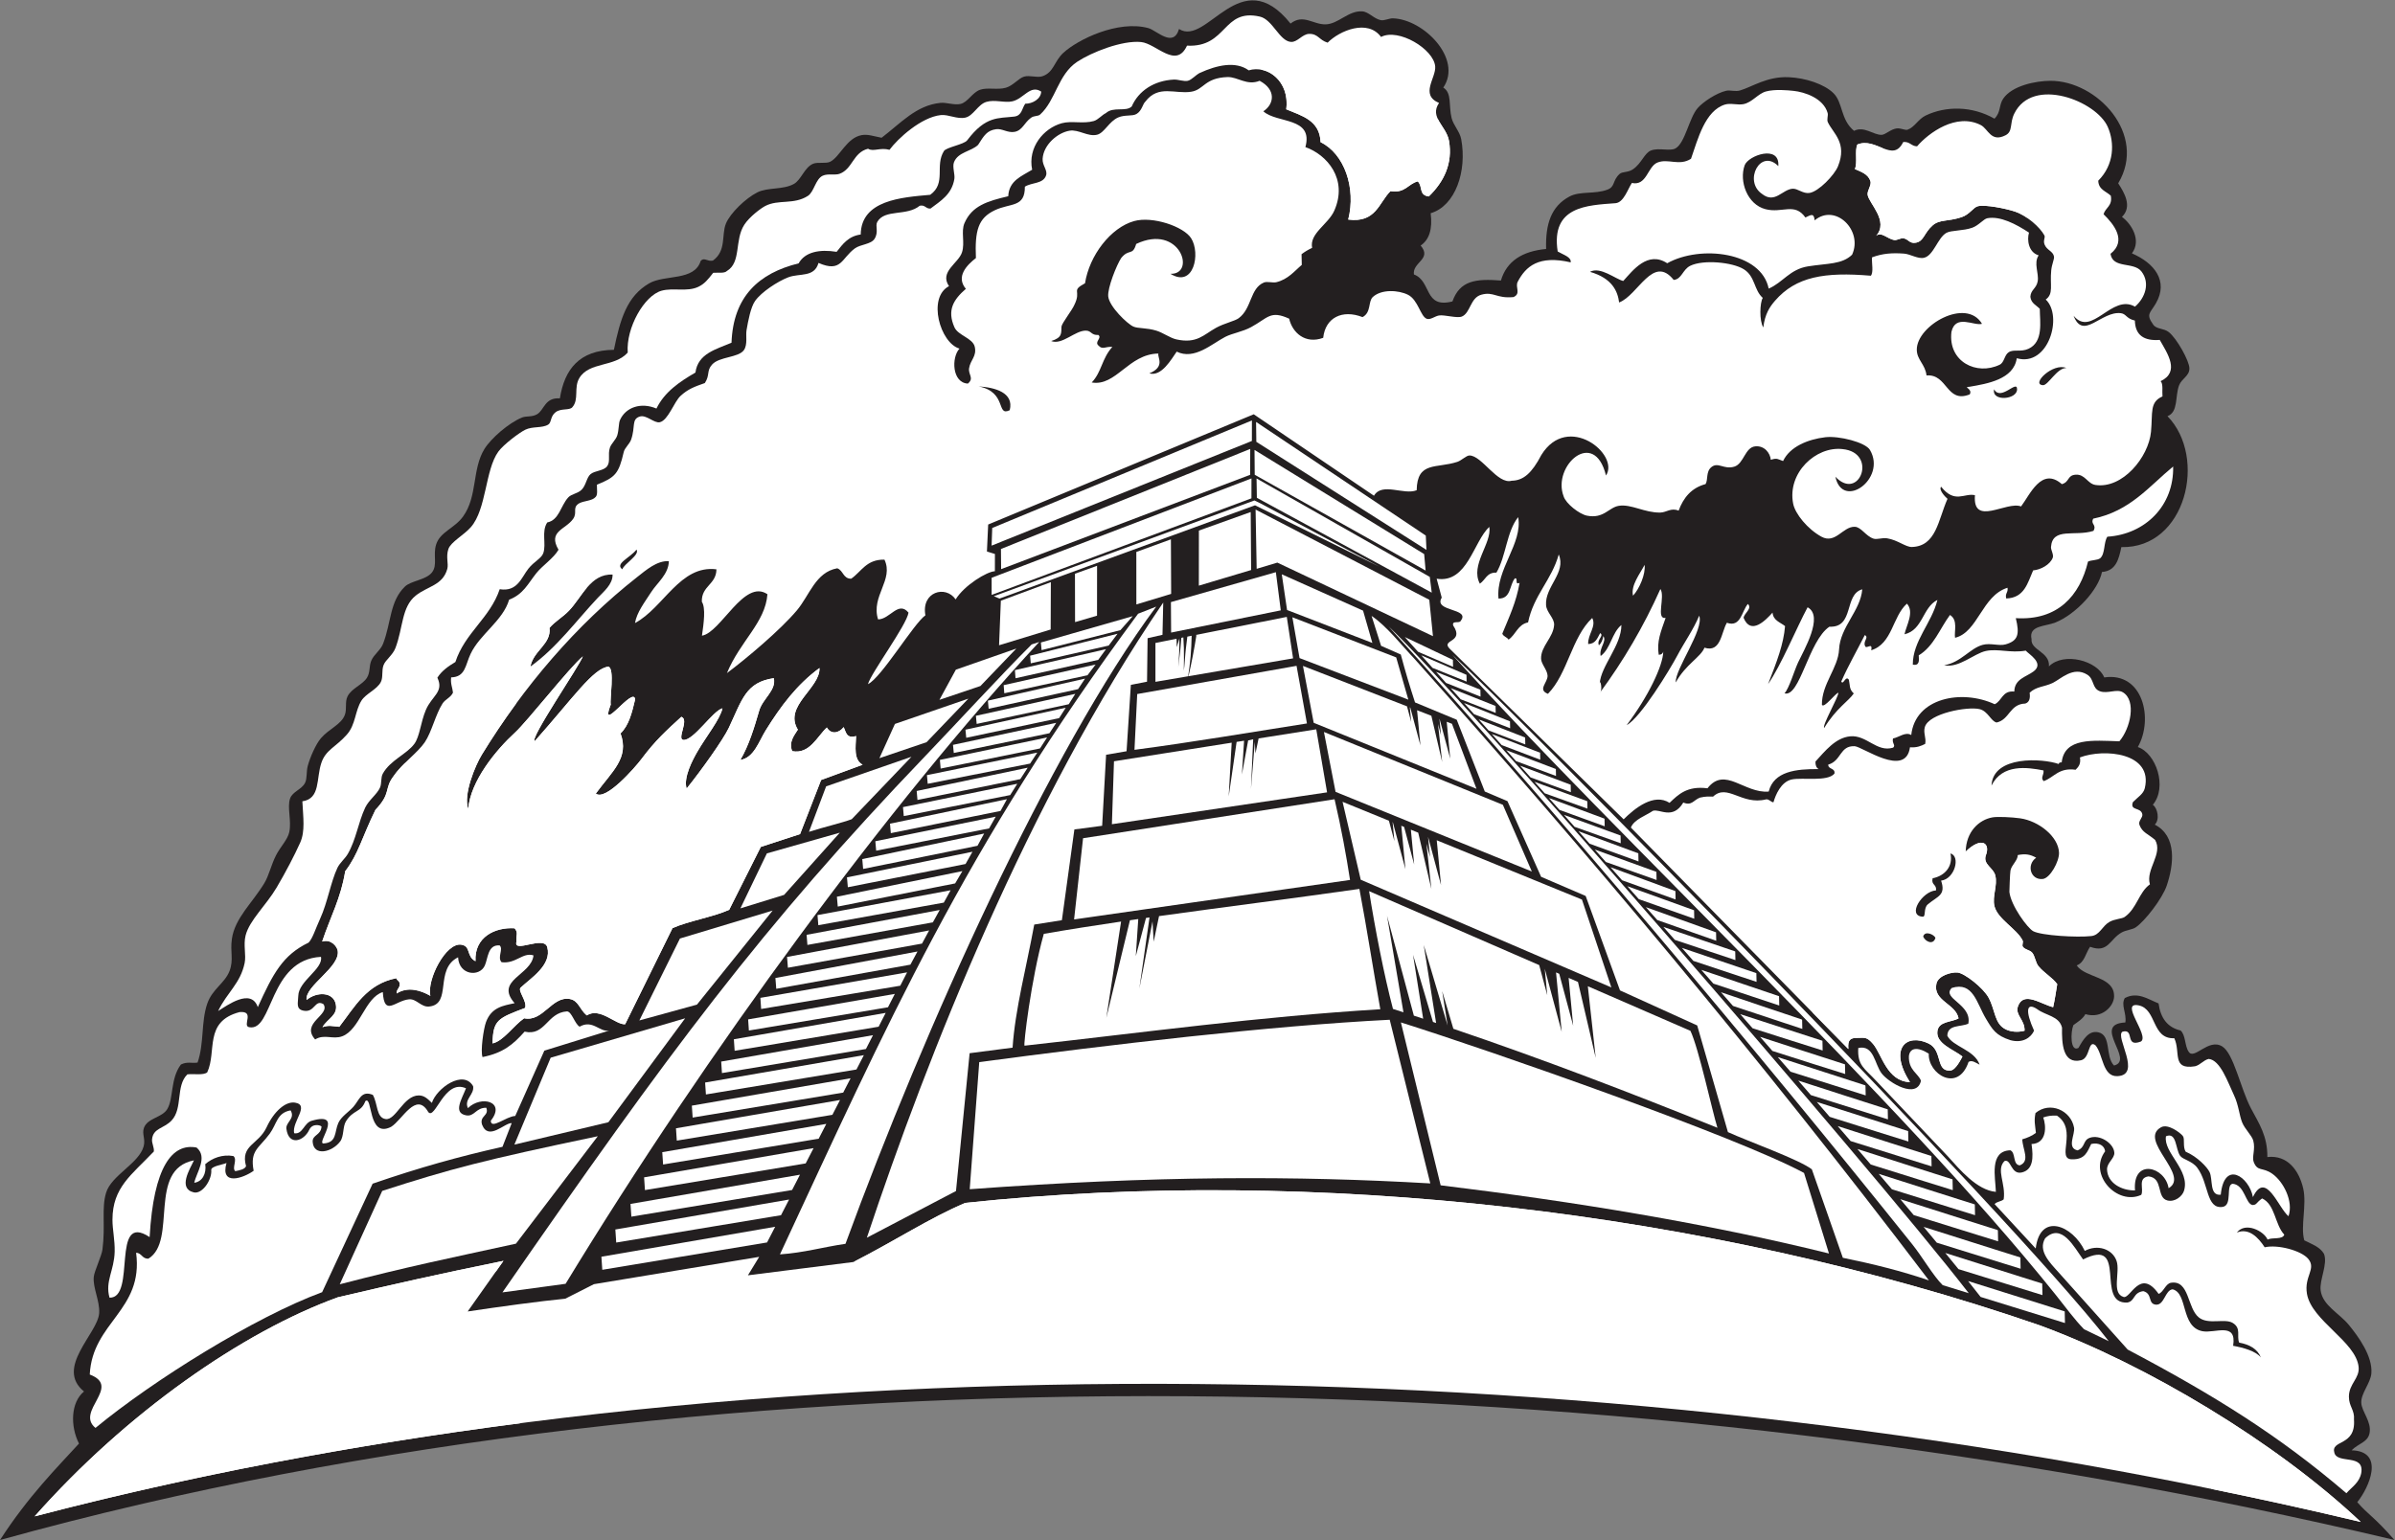 <?xml version="1.0" encoding="UTF-8" standalone="no"?>
<svg
   xmlns:dc="http://purl.org/dc/elements/1.1/"
   xmlns:cc="http://creativecommons.org/ns#"
   xmlns:rdf="http://www.w3.org/1999/02/22-rdf-syntax-ns#"
   xmlns:svg="http://www.w3.org/2000/svg"
   xmlns="http://www.w3.org/2000/svg"
   viewBox="0 0 751.733 483.52"
   height="483.52"
   width="751.733"
   xml:space="preserve"
   id="svg2"
   version="1.1"><rect x="0" y="0" width="751.733" height="483.52" fill="#808080" stroke="none"/><defs
     id="defs6" /><g
     transform="matrix(1.333,0,0,-1.333,0,483.52)"
     id="g10"><g
       transform="scale(0.1)"
       id="g12"><path
         id="path14"
         style="fill:#231f20;fill-opacity:1;fill-rule:evenodd;stroke:none"
         d="m 0,0 c 66.988,103.594 133.883,170.117 186.012,227.207 -20.875,40.949 -19.535,96.973 11.797,122.676 -68.942,55.84 32.507,136.535 35.687,184.394 1.926,29.016 -15.551,60.325 -12.633,86.164 1.516,13.387 18.434,48.75 20.375,63.633 7.332,56.27 -2.582,96.883 8.547,133.856 12.367,41.093 77.317,68.957 88.391,109.093 4.883,17.676 -4.406,28.856 0.703,43.575 8.141,23.457 42.687,24.07 54.922,44.262 15.23,25.11 7.051,71.86 32.176,105.12 15.277,7.59 25.367,2.32 39.25,4.55 15.828,45.94 7.918,95.82 22.832,138.93 11.964,34.59 41.144,47.68 52.379,76.73 10.23,26.46 1.16,44.67 5.593,75.74 6.981,48.91 47.907,84.28 76.426,131.25 10.656,17.54 16.004,42.87 27.414,65.4 10.246,20.21 27.332,36.77 31.246,54.67 5.84,26.7 -5.41,58.23 1.914,79.27 5.703,16.35 27.168,20.98 35.231,36.75 5.316,10.4 2.73,25.93 6.355,39.74 5.192,19.75 18.981,51.54 31.012,65.47 20.039,23.18 47.976,32.05 56.445,55.22 5.231,14.31 -0.375,29.87 6.278,43.34 9.437,19.12 35.457,27.27 45.878,44.19 7.844,12.75 4.536,26.87 9.954,39.81 6.254,14.96 22.046,24.74 27.949,40.21 19.351,50.73 15.57,99.82 51.16,134.31 14.734,14.3 50.147,15.51 64.097,33.78 13.34,17.47 1.9,40.31 9.42,65.01 9.21,30.24 43.03,38.13 63.4,66.16 34.59,47.58 21.02,111.88 50.63,159.51 15.29,24.61 56.85,61.14 88.45,73.9 10.05,4.06 23.76,0.55 35.83,7.96 16.53,10.16 17.82,39.58 53.22,37.14 10.83,68.38 45.74,113.67 127.21,114.34 14.77,72.02 30.59,126.24 83.09,156.59 36.69,21.22 106.64,4.74 121.3,53 8.61,9.03 15.66,-2.34 28.79,0.6 32.19,23.24 19.68,60.4 30.56,87.08 10,24.52 46.37,59.66 74.05,73.59 24.42,12.28 60.43,5.62 86,19.83 17.51,9.72 24.97,39.63 45.79,47.77 10.63,4.17 29.61,-0.4 39.52,4.45 22.93,11.26 38.78,56.46 74.28,62.79 14.32,2.56 27.12,-2.33 46.94,-6.2 45.09,34.27 81.43,76.53 138.68,82.17 14.17,1.39 32.16,-5.82 46.88,-2.6 17.32,3.78 27.62,26.69 46.09,33.38 17.18,6.22 41.42,-0.81 61.11,4.9 16.81,4.86 30.2,22.51 42.66,26.11 13.53,3.92 30.97,-3.21 43.19,0.91 27.05,9.13 27.59,35.12 49.25,55.07 34.3,31.62 128.95,77.77 200.4,58.27 19.03,-5.19 58.65,-47.56 72.06,-2.07 66.15,-42.22 144.62,160.32 262.59,12.79 30.11,23.64 53.08,-2.65 82.85,-1.84 29.74,0.81 53.23,32.64 85.77,30.62 15.47,-0.95 27.06,-17.13 43.65,-20.67 8.5,-1.81 19.8,4.46 28.72,4.22 72.7,-2.08 164.55,-95.57 118.7,-163.12 20.8,-12.89 12.27,-42.1 19.52,-71.61 4.2,-17.07 19.32,-31.92 22.67,-49.93 13.99,-75.39 -13.69,-157.29 -71.92,-174.36 4.72,-37.41 -3.43,-62.53 -23.58,-76.12 27.48,-32.3 -19.91,-39.07 -15.84,-68.1 42.13,-15.76 23.02,-80.88 90.65,-63.54 17.5,48.86 54.03,53.99 114.18,49.24 13.53,45.81 50.54,69.1 106.45,74.28 -1.73,58.1 11.42,100.28 54.97,123.59 25.07,13.42 60.14,4.87 89.68,16.31 18.42,7.13 10.84,20.45 28.04,36.6 6.85,6.45 19.68,2.82 32.15,11.49 20.31,14.12 26.73,38.4 42.29,44.11 19.03,7 44.37,-2.55 57.5,4.82 22.66,12.73 32.04,71.65 52,94.73 13.16,15.23 45.19,36.08 67.54,41.04 9.14,2.04 21.12,-2.64 32.4,0.69 29.05,8.6 63.6,33.44 114.55,31.24 39.34,-1.69 83.32,-16.04 105.22,-37.37 23,-22.38 16.36,-62.36 48.7,-88.98 23.79,12.02 45.22,-9.91 65.02,-9.42 9,0.22 21.06,13.42 35.69,15.16 9.2,1.09 19.82,-4.99 25.26,-3.06 16.81,5.93 25.13,24.96 42.51,33.31 47.77,22.92 109.36,22.84 162.2,-7.35 15.54,15.57 10.07,31.89 20.59,47.24 21.03,30.72 76.64,41.77 110.73,41.97 110.47,0.63 228.99,-126.3 159.97,-241.46 14.13,-21.65 33.98,-54.47 8.87,-79.04 21.93,-16.1 46.76,-54.78 23.44,-85.91 52.33,-22.5 86.91,-64.82 56.52,-117.62 -13.63,-23.7 -24.35,-25.07 -6.13,-50.54 7.93,-10.93 24.49,-7.88 36.37,-17.24 19.02,-14.98 48.4,-67.88 48.63,-85.38 0.26,-18.29 -18.06,-23.62 -24.35,-40.14 -9.76,-25.66 -1.37,-62.82 -27.27,-72.59 94.47,-97.09 43.44,-311.92 -108.67,-308.38 -5.91,-28.41 -12.6,-56.09 -45.57,-58.58 -8.57,-42.64 -61.98,-99.78 -109.56,-118.94 -24.45,-9.84 -63.67,-6.48 -56.3,-39.42 -2.61,-26.21 43.44,-29.39 40.97,-63.95 35.17,34.77 114.03,13.38 130.17,-26.03 91.61,13.4 116.5,-98.31 79.11,-163.96 43.09,-14.68 70.18,-94.45 35.3,-136.07 11.32,-7.73 16.84,-35.09 4.6,-46.72 52.92,-27.17 44.65,-94.84 28.24,-143.44 -10.53,-31.24 -52.09,-84.53 -73.5,-98.78 -7.64,-5.08 -21.98,-5.97 -32.17,-11.48 -28.5,-15.43 -31.92,-50 -74.89,-34.01 -10.42,-14.69 -12.88,-37.01 -31.48,-43.87 20.23,-30.18 89.47,-25.16 87.99,-73.74 -0.68,-22.19 -28.28,-52.72 -67.55,-41.06 -6.36,-11.52 -17.92,-18.08 -28.25,-25.81 -6.7,-15.73 -7.94,-64.21 11.94,-53.75 11.44,20.36 24.16,41.36 46.03,36.98 32.42,-6.46 16.21,-56.66 37.67,-78.41 49.93,12.49 -54.14,97.59 26.66,101.4 3.51,22.07 -11.14,40.64 -1.23,57.57 30.43,15.64 54.63,-2.95 79.49,-12.7 4.58,-34.48 20.98,-56.61 51.76,-63.72 12.2,-10.56 9.66,-36.53 19.07,-50.01 12.81,-20.6 46.48,32.43 78.95,12.49 27.35,-16.81 42.82,-98.59 67.93,-146.19 18.66,-35.386 38.87,-64.281 38.43,-114.417 47.76,5.507 74.76,-32.09 84.39,-73.821 8.95,-38.789 -6.85,-89.941 2.61,-122.371 18.82,-9.609 36.57,-15.344 46.32,-31.652 9.57,-24.199 -11.04,-61.387 -7.81,-86.356 4.57,-35.375 43.72,-53.418 66.55,-81.406 21.49,-26.34 56.32,-73.281 52.84,-114.102 -1.95,-22.792 -24.58,-46.781 -23.75,-68.917 0.79,-20.926 24.74,-44.59 19.52,-71.602 -4.2,-21.746 -26.17,-24.16 -42.33,-40.508 79.96,-2.215 40.65,-88.797 13.39,-122.148 26.16,-30.188 39.17,-33.594 87.49,-89.012 C 3849.39,425.09 1721.97,477.922 0,0 v 0" /><path
         id="path16"
         style="fill:#ffffff;fill-opacity:1;fill-rule:evenodd;stroke:none"
         d="m 1185.46,657.559 -84.25,-119.227 c 72.59,10.926 171.75,24.473 229.81,30.078 l 67.46,34.199 389.16,64.364 -26.55,-43.465 248.64,31.355 c 101.86,52.356 179.78,103.875 263.26,139.219 C 3094.25,881.125 4020.87,775.559 4802.34,505.82 5054.06,413.527 5359.55,230.48 5558.75,42.551 3861.05,447.961 1774.89,499.094 81.633,55.754 297.848,300.195 571.934,490.625 795.32,571.621 c 142.66,33.367 228.95,52.922 390.14,85.938 v 0" /><path
         id="path18"
         style="fill:#ffffff;fill-opacity:1;fill-rule:evenodd;stroke:none"
         d="m 211.363,389.785 c 6.137,123.945 127.098,150.801 109.129,286.778 13.692,-0.43 13.981,-14.844 29.094,-13.778 68.707,42.254 -3.109,209.949 107.117,231.453 -9.848,-20.82 -38.32,-66.191 -0.535,-75.39 20.605,-4.93 43.41,30.617 41.254,52.746 -0.891,9.109 29.848,13.125 35.894,16.414 -15.445,-54.832 39.633,-35.781 63.934,-18.32 -9.262,48.359 12.727,53.027 37.754,87.226 17.066,23.313 16.949,49.376 49.238,55.046 11.602,-19.519 -11.918,-27.937 -9.879,-43.405 5.481,-41.492 41.321,-29.11 53.774,-2.344 7.547,16.211 26.765,10.832 28.933,7.695 -1.523,-21.289 -22.121,-18.965 -20.832,-36.445 2.524,-34.102 45.399,-24.461 64.785,1.379 9.118,12.148 5.758,34.57 13.407,47.09 17.129,28.05 35.836,20.61 45.797,47.78 17.687,14.78 5.179,-88.737 60.632,-60.526 26.286,15.996 58.813,84.796 87.541,34.876 16.25,-19.884 37.81,78.94 88.83,55.9 -10.24,-26.15 -30.62,-57.48 -0.31,-63.56 20.52,-4.119 22.98,18.08 48.1,17.76 7.36,-19.488 -16.52,-18.472 -9.96,-39.808 15.24,-39.258 53.36,4.882 69.8,3.593 l -21.69,-55.761 C 1081.31,903.273 988.531,877.609 877.395,839.297 L 758.516,583.738 C 601.352,525.773 361.887,377.156 224.836,264.031 c -48.27,39.114 62.582,97.121 -13.473,125.754 v 0" /><path
         id="path20"
         style="fill:#ffffff;fill-opacity:1;fill-rule:evenodd;stroke:none"
         d="m 362.234,915.098 c 1.196,9.101 -5.105,19.601 -4.211,28.73 2.614,26.633 27.872,25.168 45.868,44.172 27.265,28.8 9.273,81.25 37.297,108.82 15.304,1.79 37.152,-2.7 46.71,4.6 23.254,49.41 -8.585,119.75 76.2,142.05 37.086,3.26 5.613,-32.06 22.363,-35.53 56.82,-11.81 45.801,159.09 169.316,165.63 5.778,-28.37 -52.855,-56.81 -53.441,-91.98 -0.266,-16.05 -6.66,-31.38 12.93,-34.91 26.39,-4.75 25.785,27.85 46.48,15.39 16.727,-26 -54.699,-43.76 -19.695,-83.05 21.554,13.49 41.578,-0.81 63.844,7.52 41.308,15.42 53.574,91.25 95.515,104.05 3.453,-58.95 28.781,-20.19 61.738,-17.04 17.512,1.68 28.411,-18.86 47.172,-17 55.09,5.48 11.7,87.75 68.33,116.01 1.89,-42.36 50.37,-47.06 62.85,-19.6 7.73,17.02 6.78,50.06 35,47.56 9.52,-8.97 -6.07,-27.7 4.44,-39.51 33.61,-4.63 50.03,24.16 75.27,15.99 -4.86,-46.82 -92.24,-58.28 -44.41,-112.57 -27.16,-5.86 -54.5,-9.53 -67.47,-44.63 -5.74,-15.54 -13.36,-68.28 -8.12,-82.28 48.65,9.8 71.95,29.48 99.07,59.91 48.9,-11.17 52.24,44.52 99.76,47.71 11.31,-0.32 18.27,-29.59 29.75,-36.01 31.01,17.55 47.06,-13.6 69.69,-9.2 l -152.75,-47.3 -68.5,-153.81 c -21.18,-0.859 -57.41,-32.941 -57.53,-11.113 36.12,45.243 -22.86,60.243 -53.87,29.543 -9.76,21.05 15.47,31.62 12.26,51.64 -22.93,40.16 -86.14,-4.61 -97.16,-39.33 -9.47,9.12 -17.633,17.74 -30.961,17.63 -36.133,-0.31 -53.883,-59.299 -78.039,-55.667 -22.328,3.34 -17.953,35.777 -30.016,56.967 -27.379,11.15 -31.613,-11.97 -45.805,-28.11 -10.668,-12.12 -28.964,-23.056 -35.601,-38.427 -9.289,-21.523 -2.938,-45.762 -34.531,-47.898 -18.653,-0.578 49.687,75.395 -26.805,53.789 -19.805,-4.571 -21.797,-33.332 -42.578,-29.707 -5.637,27.363 37.738,66.313 2.062,72.063 -22.019,3.55 -49.453,-20.3 -66.769,-57.766 -19.211,-41.555 -62.211,-41.711 -48.516,-91.868 -3.027,-7.656 -15.269,-9.668 -25.308,-11.796 -8.883,7.246 5.835,27.05 -4.411,35.605 -25.925,4.551 -49.398,-4.57 -66.339,-19.012 3.343,-23.183 -7.489,-41.523 -25.895,-43.847 5.125,24.168 32.625,60.105 5.441,82.937 -57.3,10.93 -101.187,-45.058 -110.515,-210.957 -92.465,61.289 -30.328,-144.355 -94.418,-142.683 -10.953,38.484 11.035,63.757 12.097,108.281 0.668,27.715 -5.265,52.312 -5.203,75.496 0.219,76.223 44.875,105.156 97.414,160.508 v 0" /><path
         id="path22"
         style="fill:#ffffff;fill-opacity:1;fill-rule:evenodd;stroke:none"
         d="M 800.012,602.344 900,822.297 c 162.67,52.461 237.76,72.176 507.59,128.769 L 1214.89,698.02 C 1052.6,662.57 960.77,644.121 800.012,602.344 Z M 2212.03,1978.9 l 38.7,71.1 142.38,49.73 -84.54,-88.21 -96.54,-32.62 z m -141.34,-137.4 36.58,80.7 172.87,59.54 -98.39,-102.55 -111.06,-37.69 z m -165.85,-173.44 40.41,107.08 200.96,69.72 -140.72,-147.09 c -21.85,-8.36 -66.31,-18.66 -100.65,-29.71 z m -161.41,-180.27 62.3,129.47 171.71,48.75 -131.18,-146.49 -102.83,-31.73 z m -237.98,-264.02 95.6,192.98 218.25,65.85 -178.21,-221.51 -135.64,-37.32 z m -294.23,-292.45 85.44,204.73 316.64,92.79 -180.8,-244.797 -221.28,-52.723 v 0" /><path
         id="path24"
         style="fill:#ffffff;fill-opacity:1;fill-rule:evenodd;stroke:none"
         d="m 1836.52,672.785 c 251.76,540.515 433.61,956.025 843.3,1508.965 l 42.69,16.77 c -249.4,-335.75 -545.7,-992.78 -731.69,-1500.852 -52.22,-7.539 -98.16,-21.105 -154.3,-24.883 z m -653.45,-89.512 c 391.15,564.477 609.67,860.627 995.78,1263.447 71.5,74.6 180.04,192.77 250.35,262.71 l 17.77,5.81 C 2094.96,1735.48 1663.71,1149.31 1331.78,603.508 l -148.71,-20.235 v 0" /><path
         id="path26"
         style="fill:#ffffff;fill-opacity:1;fill-rule:evenodd;stroke:none"
         d="m 2041.15,712.09 c 143.6,431.72 380.78,1030.92 697.87,1496.01 l -1.75,-76.02 -35.08,-7.97 -1.3,-102.44 -38.09,-7.42 -10.1,-156.39 -48.21,-8.31 -9.28,-167.27 -65.39,-8.61 -29.43,-213.76 -65.09,-10.28 c -18.55,-101.21 -44.94,-199.21 -51.01,-289.9 L 2283.13,1146.61 2251.04,822.031 2041.15,712.09 v 0" /><path
         id="path28"
         style="fill:#ffffff;fill-opacity:1;fill-rule:evenodd;stroke:none"
         d="m 2305.8,1125.66 c 307.83,41.16 683.64,85.47 966.5,99.76 l 95.54,-385.479 C 3054,858.164 2721.96,858.391 2283.36,826.309 l 22.44,299.351 z m 451.31,1083.5 247.11,70.47 11.55,-89.93 -258.2,-52.33 -0.46,71.79 z m -36.45,-187.83 v 91.58 l 49.68,9.86 0.18,-4.85 c 0.16,-4.99 0.25,-10.03 0.32,-15.07 2.09,6.93 4.19,13.89 6.31,20.85 -0.04,-11.16 -0.16,-22.42 -0.63,-33.71 -0.47,-11.39 -1.28,-22.83 -2.18,-34.35 1.71,12.96 3.33,25.84 4.65,38.67 1.05,10.28 1.92,20.51 2.69,30.71 l 4.7,0.93 c 0.57,-8.41 1.03,-16.89 1.23,-25.38 0.26,-11.32 0.25,-41.49 -0.07,-53.01 1.78,11.17 3.3,41.01 4.79,52.11 1.26,9.4 2.37,18.79 3.42,28.14 l 10.16,2.02 c -0.33,-15.99 -0.96,-32.17 -2.39,-48.49 -1.37,-15.48 -3.45,-31.11 -5.79,-46.88 l -77.07,-13.13 z m 94.77,110.39 214.52,42.58 14.82,-97.71 -246.27,-41.99 c 7.39,31.96 13.55,64.01 18.66,96.42 l -1.73,0.7 z m -144.13,-270.52 6.45,131.39 375.18,66.43 24.49,-135.7 c -131.77,-20.59 -271.11,-44.44 -406.12,-62.12 z m -53.16,-175.21 4.91,148.22 277.16,43.81 -7.03,-126.72 18.64,128.58 17.58,2.76 -5.11,-79.58 14.67,80.22 11.84,2.74 -5.19,-117.39 9.03,111.05 1.55,-27.05 7.4,35.41 135.73,21.46 25.5,-148.48 -506.68,-75.03 z m -67.89,-33.02 592.18,91.81 c 15.76,-67.25 27.74,-133.43 36.44,-190.07 l -649.76,-93.03 21.14,191.29 z m -92.44,-225.22 c 59.33,10.28 120.2,19.85 181.96,28.96 l -34.76,-226.85 55.63,229.91 19.59,2.83 -5.78,-87.29 24.03,89.9 8.25,1.18 -23.97,-167.8 31.05,158.56 2.74,-47.88 12.59,60.27 c 157.17,22.01 317.94,41.98 471.79,64.03 17.66,-93.16 32.31,-189.48 49.24,-283.41 -283.16,-17.12 -554.22,-54.34 -837.72,-85.82 -3.23,-1.53 15.35,156.75 45.36,263.41 v 0" /><path
         id="path30"
         style="fill:#ffffff;fill-opacity:1;fill-rule:evenodd;stroke:none"
         d="m 2352.44,2107.47 4.22,104.97 117.74,43.7 -0.44,-111.54 -121.52,-37.13 z m -17.56,234.67 1.47,41.58 611.47,253.32 -0.05,-48.32 -612.89,-246.58 z m 0.08,-116.03 0.01,40.34 611.82,234 -0.06,-46.88 -611.77,-227.46 z m 488.05,151.51 121.98,43.69 0.98,-136.62 -123.1,-36.8 0.14,129.73 z m -147.35,-50.37 81.43,29.71 0.57,-128.51 -81.92,-24.8 -0.08,123.6 z m -92.43,-32.58 -0.1,-117.5 -51.72,-15.15 -0.24,113.93 52.06,18.72 v 0" /><path
         id="path32"
         style="fill:#ffffff;fill-opacity:1;fill-rule:evenodd;stroke:none"
         d="m 3229.62,2176.6 c 35.63,-24.06 70.77,-69.35 100.19,-100.17 409.64,-459.14 807.82,-931.76 1212.22,-1464.965 -63.65,21.887 -131.98,38.887 -202.78,53.301 -23.48,66.32 -52.43,150.949 -72.96,208.312 -29.53,23.106 -151.02,66.297 -197.59,87.715 l -72.35,251.207 -181.8,82.56 -80.8,222.43 -104.96,45.13 -79.22,178.17 -53.36,22.69 -66.07,169.07 -98.21,40.8 c -12.81,39.39 -22.48,71.66 -33.54,112.84 l -46.42,20.48 -22.35,70.43 v 0" /><path
         id="path34"
         style="fill:#ffffff;fill-opacity:1;fill-rule:evenodd;stroke:none"
         d="m 3298.66,1219.14 c 217.62,-68.67 790.93,-269.16 949.23,-354.55 l 58.74,-189.707 c -287.94,71.133 -595.65,121.64 -914.41,160.597 l -93.56,383.66 z m -341.02,1414.38 399.61,-267.69 1.58,-33.72 -400.6,254.51 -0.59,46.9 z m 1.13,-133.16 407.89,-231.88 4.62,-37.1 -411.79,223.38 -0.72,45.6 z m -2.29,-73.26 409,-212.52 8.65,-85.69 -366.4,173.26 -48.71,-14.61 -2.54,139.56 z m 61.7,-152.49 191.39,-85.57 21.89,-76.09 -200.85,77.58 -12.43,84.08 z m 24.93,-101.19 244.45,-94.54 28.61,-99.5 -256.18,97.89 -16.88,96.15 z m 24.89,-114.57 245.02,-95.21 9.87,-36.79 -3.26,34.22 1.09,-0.42 23.89,-89 -7.88,82.78 33.63,-13.07 25.46,-108.93 -9.86,89.64 7.14,-26.57 -3.67,38.46 0.29,-0.12 25.09,-93.54 -8.29,87.01 12.37,-4.81 57.73,-153.09 -383.3,155.43 -25.32,134.01 z m 49.41,-155.62 421.34,-171.53 68.2,-157.09 -462.15,187.58 -27.39,141.04 z m 43.86,-164.45 109.18,-44.59 12.92,-48.17 -4.25,44.62 0.59,-0.24 29.59,-110.27 -9.73,102.16 6.6,-2.7 23.73,-88.46 -7.8,81.96 17.3,-7.07 31.03,-132.71 -11.78,107 8.52,-31.72 -4.54,47.64 30.47,-113.52 -10.05,105.47 341.89,-139.66 69.26,-206.93 -590.13,253.66 -42.8,183.53 z m 62.49,-210.47 400.5,-174.13 19.03,-70.92 -5.95,62.44 39.93,-148.77 -13.34,140 7.53,-3.27 32.82,-122.32 -10.73,112.71 22,-9.56 41.83,-178.91 -18.58,168.8 241.56,-105.02 c 19.66,-41.27 50.81,-187.1 63.6,-228.403 -200.96,81.113 -410.81,161.623 -621.79,233.183 l -26.37,88.88 12.88,-81.21 -56.28,189.71 29.13,-183.71 -7.4,2.46 -46.96,158.3 23.89,-150.67 c -7.3,2.4 -14.6,4.8 -21.91,7.18 l -63.2,235.27 38.68,-227.33 c -8.22,2.64 -16.45,5.27 -24.66,7.89 -20.35,76.73 -42.53,190.5 -56.21,277.4 v 0" /><path
         id="path36"
         style="fill:#ffffff;fill-opacity:1;fill-rule:evenodd;stroke:none"
         d="M 3269.68,2151.83 C 3430.02,2002.28 4396.99,889.688 4635.76,581.359 l -61.4,18.973 c -21.46,20.742 -48.05,66.797 -72,96.711 C 4130.53,1161.54 3662.64,1717.73 3269.68,2151.83 v 0" /><path
         id="path38"
         style="fill:#ffffff;fill-opacity:1;fill-rule:evenodd;stroke:none"
         d="m 4375.57,1158.86 c 37.3,8.3 38.35,-38.45 55.27,-60.04 17.57,-22.41 82.68,-60.84 92.36,-17.12 -5.95,17.15 -29.68,24.62 -28.4,58.09 2.19,18.7 18.84,23.41 46.82,5.8 -2.35,-47.86 68.82,-93 93.69,-19.41 8.24,5.02 17.15,-2.24 26.01,-6.54 -12.16,35.28 -63.14,42.06 -76.05,68.16 0.84,26.99 31.21,19.97 49.45,28.43 9.17,46.02 -64.01,59.29 -38.92,84.13 50.56,15.69 58.42,-35.98 80.51,-72.59 15.3,-25.39 22.89,-39.29 57.67,-50.49 29.5,-7.87 48.49,6.66 55.57,22.42 -21.05,46.32 -18.38,67.96 7.29,50.72 20.47,-15.43 51.71,-15.91 58.53,-43.49 -0.57,-36.47 1.17,-87.09 44.9,-76.86 21.91,5.13 16.05,49.05 33.73,35.32 18.25,-21.06 16.25,-74.15 51.51,-72.79 59.16,2.28 -6.22,93.25 12.17,104.69 29.73,8.23 4.28,-38.14 43.51,-23.1 20.85,13.92 -52.38,94.75 -5.22,85.12 43.05,-9.04 29.92,-79.6 83.76,-77.4 15.48,-32.87 -6.75,-74.9 48.73,-66.05 12.72,3.08 19.51,14.23 32.22,17.32 27.55,-2.55 45.15,-55.12 59.44,-85.15 11.36,-23.94 12.39,-47.16 19.37,-64.405 6.26,-15.512 22.89,-30.949 26.11,-42.656 5.66,-20.547 -3.57,-38.43 1.07,-50.391 9.23,-23.781 20.36,-11.387 43.8,-27.871 26.28,-18.477 50.35,-65.207 38.14,-100.019 -24.22,19.988 -53.41,108.847 -83.77,45.039 -8.79,47.734 -67.5,88.503 -75.75,5.586 -27.3,-2.833 -18,36.277 -26.34,53.457 -5.41,11.152 -28.4,36.093 -56.29,47.937 -7.44,12.199 -1.12,30.148 -6.73,37.141 -6.19,7.722 -34.72,29.187 -50.84,20.527 -55.87,-30 69.46,-113.703 17.45,-143.672 -8.36,51.629 -85.19,70.75 -79.11,-5.273 -31.96,-0.383 -64.43,17.324 -65.85,49.004 -0.74,16.179 18.07,26.257 17.16,39.98 -1.51,22.313 -34.67,43.797 -58.35,34.766 -16.19,-6.164 -9.38,-21.992 -28.19,-29.407 -26.28,5.723 -5.34,37.59 -8.35,53.829 -7.46,40.308 -56.66,62.548 -90.75,34.098 -3.71,-19.145 -1.05,-26.723 0.99,-46.802 -8.99,-6.652 -19.8,-11.582 -32.07,-15.089 0.54,-23.399 19.32,-51.219 -5.91,-61.336 -17.35,1.523 -8.81,30.047 -22.36,35.527 -50.11,-1.762 -34.92,-63.937 -33.92,-97.941 -44.86,3.937 -85.45,53.097 -113.41,84.015 L 4418.2,1081.01 c -27.78,30.2 -44.99,36.24 -42.63,77.85 v 0" /><path
         id="path40"
         style="fill:#ffffff;fill-opacity:1;fill-rule:evenodd;stroke:none"
         d="m 4696.64,791.191 c 4.68,6.094 15.9,5.938 21.37,11.262 5.31,37.5 -18.43,68.965 1.69,90.047 15.91,6.574 14.95,-33.047 41.25,-26.66 26.28,6.379 27.41,34.269 22.61,66.816 36.74,1.407 34.89,43.145 27.57,62.617 8.91,3.223 19.18,5.117 32.32,4.29 50.28,-33.477 -3.95,-104.004 36.43,-102.844 30.41,-0.418 35.26,18.554 44.2,36.133 18.78,4.082 31.45,-4.422 32.78,-17.305 -40.58,-54.629 28.49,-128.457 85.01,-102.606 6.96,13.289 -9.28,39.707 17.07,43.563 35.52,-3.672 18.08,-49.871 44.42,-56.668 17.73,-4.57 35.15,9.805 39.13,22.441 15.36,48.836 -49.16,90.223 -42.35,128.731 25.6,10.703 22.09,-30.266 33.38,-46.106 6.42,-9.011 28,-11.679 40.21,-27.957 27.75,-36.972 20.59,-97.89 59.58,-92.343 24.57,3.484 6.42,52.586 24.05,54.511 28.86,-2.89 29.91,-48.39 47.15,-50.117 9.94,0.762 7.09,4.871 21.99,15.586 30.96,-14.289 29.96,-61.945 52.23,-85.305 -4.16,-12.468 -28.22,-5.867 -39.36,-11.64 -8.49,20.117 -52.38,42.636 -72.37,16.465 28.07,11.718 50.55,-11.25 65.55,-34.618 30.79,7.188 86.71,-7.746 102.81,-27.55 19.16,-23.582 -10.29,-40.594 -3.27,-81.954 10.79,-63.425 115.29,-112.39 121.64,-172.136 2.92,-27.324 -23.09,-39.785 -22.85,-70.625 0.17,-23.086 13.83,-30.703 11.95,-53.75 4.51,-63.762 -55.76,-46.289 -46.08,-78.457 7.98,-26.555 71.08,-1.192 63.15,-47.219 -4.42,-22.793 -22.09,-32.891 -35,-47.559 -158.27,135.813 -313.4,231.914 -514.9,338.34 l -162.77,181.848 c -20.75,23.183 -48.86,50.586 -31.71,80.125 39.13,38.183 68.58,-21.328 89.46,-49.688 107.81,54.055 26.93,-106.347 104.45,-101.472 18.52,3.836 12.62,23.328 37.25,26.797 22.51,-5.957 10.05,-29.739 29.48,-31.778 20.23,-2.129 21.79,34.707 39.7,36.082 36.16,-9.031 18.5,-88.015 69.66,-98.574 29.53,-6.094 81.8,23.223 72.74,-34.461 24.51,-4.414 52.85,-12.258 65.4,-27.422 -8.53,20.528 -27.18,30.508 -51.15,34.922 -6.6,15.399 5.67,33.945 -15.39,46.485 -18.82,11.21 -57.26,-4.973 -79.49,12.722 -27.82,22.121 -21.97,88.535 -65.68,81.789 -12.69,-1.886 -17.47,-22.031 -29.13,-26.203 -44.28,62.742 -66.71,-13.926 -83.12,-7.031 -28.08,8.945 -7.22,58.32 -15.74,84.148 -9.55,28.938 -45.48,40.239 -75,24.125 -29.06,60.821 -105.48,91.309 -115.53,5.614 l -96.79,104.589 v 0" /><path
         id="path42"
         style="fill:#ffffff;fill-opacity:1;fill-rule:evenodd;stroke:none"
         d="m 4748.83,2783.55 c 74.61,-21.37 109.43,99.72 68.16,138.29 19.05,13.5 9.54,33.64 12.94,68.68 1.44,14.75 7.59,26.57 6.52,32.55 -2.33,12.9 -16.89,14.7 -22.21,28.33 -3.93,10.06 2.46,16.19 -0.46,21.59 -9.92,18.39 -40.67,46.65 -69.6,56.14 -22.04,7.22 -68.79,16.55 -86.7,12.56 -11.02,-2.45 -19.39,-19.66 -39.05,-26.03 -33.08,-10.73 -51.36,-4.7 -68.01,-19.46 -20.22,-17.93 -20.11,-36.74 -38.75,-40.43 -15.41,-3.04 -17.48,7.96 -29.03,10.19 -6.77,1.32 -15.65,-4.77 -21.51,-4.06 -16.72,2.02 -31.1,20.89 -43.42,9.88 30.75,34.9 -17.33,76.69 -20.07,96.8 -1.36,10.17 9.97,22.79 6.52,32.54 -5.97,16.92 -22.92,21.77 -36.6,28.03 6.9,14.53 -0.93,43.21 5.96,57.74 43.95,18.31 83.41,-44.59 107.92,5.89 15.73,1.7 18.72,-9.89 32.61,-10.1 27.09,31.48 92.39,79.73 150.17,50 17.45,-8.98 23.71,-41.5 58.12,-23.97 17.97,9.14 9.12,27.52 20.53,50.84 43.52,88.99 193.73,29.77 220.31,-31.32 16.23,-37.29 15.39,-88.66 -22.5,-126.51 0.64,-21.4 18.58,-24.75 29.55,-35.38 4.42,-24.21 -12.61,-27.86 -17.07,-43.57 24.28,-23.66 55.56,-62.4 16.38,-93.27 5.4,-35.99 54.69,-17.92 72.9,-41.66 21.04,-27.45 8.48,-62.49 -15.29,-82.79 -54.44,31.47 -101.65,-73.48 -144.53,-21.44 22.48,-59.28 65.37,12 111.49,5.98 12.75,-1.67 12.15,-12.57 32.78,-17.31 0.82,-34.7 21.8,-48.39 58.58,-45.57 18.23,-32.07 48.23,-75.28 2.07,-97.17 6.53,-6.68 3.14,-23.72 4.37,-35.92 -30.82,-13.47 -22.74,-38.33 -27.03,-83.39 -5.75,-60.06 -67.06,-134.59 -130.58,-125.21 -19.21,2.84 -24.42,26.12 -47.32,24.2 -19.55,-1.63 -13.71,-17.12 -31.94,-22.27 -47.87,41.82 -75.27,-25.14 -96.09,-52.46 -34.57,13.28 -114.56,-48.7 -108.61,26.5 -25.5,5.73 -47.15,-20.74 -79.64,19.9 -6.18,-6.69 8.42,-22.92 15.01,-28.48 -22.14,-49.94 -26.4,-111.85 -84,-113.41 -14.41,-0.39 -33.37,16.43 -58.06,20.36 -12.17,1.95 -23.72,-3.56 -32.38,-0.68 -18.07,6.02 -28.82,27.31 -43.8,27.88 -28.17,1.05 -45.49,-41.54 -78.73,-23.28 -32.41,17.8 -61.73,53.59 -66.47,77.8 -14.2,72.59 53.57,135.52 116.09,128.5 84.33,-8.16 39.87,-124.92 -16.61,-65.17 16.61,-79.02 121.1,-5.18 81.48,62.95 -10.7,18.4 -73.44,33.91 -105.07,30.17 -40.82,-4.82 -83.65,-22.2 -99.62,-56.13 -12.9,4.39 -13.26,7.85 -28.87,2.99 -1.63,16.07 -15.06,33.74 -36.68,31.63 -24.32,-2.37 -26.75,-41.04 -49.4,-47.86 -24.66,-7.43 -37.99,12.01 -53.99,-1.15 -13.15,-10.82 -7.29,-29.78 -13.55,-39.9 -33.61,-8.93 -52.2,-32.23 -63.49,-62.57 -17.83,7.53 -28.77,-4.26 -43.11,-4.51 -37.07,-0.65 -68.4,20.52 -97.56,15.93 -23.84,-3.75 -35.56,-31.06 -75.12,-23.2 -17.72,3.51 -49.6,28.08 -54.99,45.64 -27.53,71.52 72.07,161.86 99.78,48.93 33.05,49.46 -89.95,149.27 -152.22,48.33 -22.28,-42.57 -42.03,-60.18 -69.83,-60.62 -33.4,-9.59 -70.12,59.52 -99.42,59.47 -7.51,-0.01 -18.56,-11.74 -28.49,-15.01 -49.33,-16.23 -94.72,2.03 -95.8,-66.85 -30,-12.22 -81.55,19.61 -100.55,-12.94 l -283.13,191.83 -625.3,-259.63 -2.94,-63.57 18.83,-5.83 -0.08,-40.63 c -18.7,-0.67 -71.98,-33.05 -92.41,-66.36 -23.73,34.4 -81.38,17.92 -71.22,-37.52 -27.14,-18.64 -103.91,-147.5 -135.29,-162.08 7.58,26.81 90.96,138.75 95.55,168.44 -23.92,28.75 -43.78,-15.79 -71.68,-15.93 -17.35,54.79 37.62,93.17 15.01,140.75 -42.59,0.87 -54.05,-28.11 -78.26,-44.87 -19.19,-0.4 -18.67,19.77 -32.93,24.5 -51.12,-9.22 -65,-63.54 -95.11,-99.24 -39.18,-46.44 -118.33,-113.09 -164.61,-147.68 31.09,75.53 90.39,118.91 95.38,185.81 -54.88,37.37 -109.68,-90.41 -154.18,-97.62 4.12,28.82 9.26,65.37 -0.28,79.94 -1.17,37.56 34.04,40.25 34.39,76.35 -85.76,10.86 -124.38,-90.79 -191.76,-126.51 4.18,25.21 22.37,48.32 38.07,72.83 14.2,22.18 40.98,42.02 41.65,72.9 -27.9,1.74 -53.81,-21.1 -74.81,-37.6 -143.21,-112.49 -267.2,-257.62 -365.6,-418.26 -15.31,-25 -44.35,-93.99 -32,-127.78 5.3,66.12 65.8,139.22 110.12,179.85 29.13,26.7 129.07,154.24 159.78,179.57 -7.69,-22.08 -126.58,-195.08 -113.18,-199.63 90.66,102.09 137.73,171.71 173.34,175.31 15.31,-4.17 2.86,-76.37 5.5,-89.25 -28.58,-73.49 54.55,45.83 57.36,12.02 -7.22,-30.68 -14.6,-61.21 -34.31,-79.94 21.14,-57.86 -19.33,-88.64 -58.2,-141.67 22.75,-18.71 92.83,61.73 107.46,81.3 32.81,43.9 58.32,66.85 93.95,99.42 19.35,-6.39 -11.5,-52.82 4.73,-54.4 23.76,-2.31 69.48,68.7 92.06,74.46 -5.2,-25.28 -38.59,-66.65 -59.04,-102.07 -10.37,-17.96 -33.53,-60.5 -25.35,-86.99 34.89,43.27 86.44,115.68 99.3,142.94 31.38,66.47 39.78,107.33 106.01,117.11 6.38,-28.34 -26.29,-48.4 -34.39,-76.35 -11.68,-40.35 -24.33,-82.03 -44.34,-116.17 31.98,4.77 43.44,43.5 59.73,69.69 35.36,56.81 72.75,107.18 126.52,146.72 2.02,-47.62 -85.22,-89.26 -50.93,-145.12 -9.05,-14.32 -21.75,-29.48 -13.33,-50.69 41.06,-7.81 58.85,34.56 81.64,55.75 9.69,-16.81 28.14,-13.79 39.58,0.84 5.65,-11.27 6.15,-27.92 29.26,-20.98 -0.96,-26.39 -6.18,-55.41 15.34,-67.61 l -97.75,-35.94 -49.51,-127.37 -92.45,-30.19 -74.41,-148.09 c -36.25,-16.59 -95.18,-26.31 -133.44,-43.11 L 1472.01,1214.8 c -22.58,-1.48 -59.43,40.97 -90.36,20.84 -17.25,14.38 -19.26,35.29 -40.43,38.75 -41.83,6.84 -62.72,-54.83 -107.06,-45.48 -25.07,-17.39 -48.97,-53.77 -74.36,-59.19 1.15,55.3 12.55,59.11 76.63,83.48 5.53,15.84 -18.73,41.33 -10.25,48.05 23.18,21.93 73.75,52.94 62.48,95.01 -7.57,28.27 -79.63,-14.59 -72.72,12.29 -0.92,17.91 4.94,21.56 -4.28,32.32 -46.63,2.89 -95.18,-21.14 -91.98,-77.57 -22.3,11.37 -10.09,35.05 -33.23,38.91 -36.41,6.06 -81.86,-82.56 -73.07,-120.39 -23.544,13.33 -53.067,22.26 -79.325,5.52 -0.836,11.38 9.304,12.24 6.66,25.35 -1.375,4.69 -6.461,5.52 -7.43,10.64 -70.242,-13.78 -98.305,-67.98 -134.398,-114.48 -16.782,1.34 -24.121,4.35 -39.59,-0.84 12.566,20.9 37.125,27.74 31.246,54.68 -6.246,28.59 -44.699,29.22 -68.617,9.34 -4.742,33.16 80.988,77.98 73.137,116.78 -1.723,8.49 -14.711,27.34 -36.45,20.83 19.489,58.67 43.7,100.87 54.285,165.67 31.024,40.35 38.782,78.22 71.079,144.47 38.195,39.98 19.652,49.71 43.257,80.02 19.715,29.07 56.457,54.67 72.996,79.25 16.4,24.4 25.32,65.43 41.73,91.14 6.56,10.27 19.23,13.9 24.66,25.73 -1.27,12.16 -6.16,20.54 -4.36,35.91 33.76,0.93 33.19,28.47 45.64,54.99 21.92,46.71 76.36,78.38 90.9,127.96 33.67,13.08 43.72,36.87 64.17,62.62 13.99,17.62 40.68,35.04 52.15,55.08 -25.75,43.81 16.7,47.23 34.47,72.75 10.63,15.26 -2.76,25.92 13.63,36.29 11.49,6.62 31.01,5.53 39.28,15.24 5.46,5.35 2.78,18.49 2.99,28.87 42.9,17.41 51.32,25.21 63.18,76.96 2.25,9.85 13.89,19.12 17.38,29.17 10.74,30.9 0.3,48.07 20.45,54.45 15.28,4.84 34.04,-16.34 47.09,-13.4 19.73,4.44 33.71,48.33 49.1,62.25 17.07,15.46 31.08,21.01 56.97,30.02 12.45,19.03 3.53,28.53 17.08,43.58 17,18.9 62.14,15.95 74.89,34 9.21,13.02 4,34.07 6.21,46.94 3.78,22.08 9.82,54.18 20.13,68.84 14.8,21.05 53.32,46.18 78.04,55.68 26.75,10.27 61.44,-1.06 71.29,33.92 54.33,-23.7 53.67,10.96 85.7,34.23 13.5,9.8 38.02,9.35 46.32,22.59 10.28,16.35 0.9,30.17 6.36,39.74 17.72,31.01 69.26,12.8 100.02,38.13 13.11,2.65 13.97,-7.49 25.35,-6.66 24.14,18.31 50.01,33.13 56.13,69.61 1.86,11.14 -5.2,28.48 -0.84,39.59 9.46,24.12 40.36,25.08 56.74,40.82 14.33,22.54 20.96,33.85 42.43,36.91 13.95,1.98 27.24,-9.17 43.34,-6.29 18.81,3.38 22.59,21.47 38.9,33.24 7.65,5.52 16.18,2.88 21.45,7.66 36.81,33.38 41.71,94.09 87.37,124.28 33.46,22.13 105.61,50.91 150.25,46.41 36,-3.64 82.57,-64.47 108.2,-8.51 95.4,-4.68 83.14,88.35 171.39,68.46 30.27,-6.81 46.04,-57.59 73.29,-59.66 15.21,-1.15 26.72,18.55 42.8,18.92 21.34,0.48 23.34,-14.56 43.65,-20.68 28.06,28.34 94.27,56.26 125.74,13.47 41.06,21.33 123.87,-28.48 127.5,-69.29 2.41,-27.1 -36.61,-66.72 9.05,-86.23 -23.36,-34.06 17.44,-54.21 23.49,-89.53 9.08,-52.86 -11.86,-96.09 -47.63,-130.64 -24.54,3.3 -13.47,23.4 -25.96,35.46 -23.25,-5.92 -29.2,-28.43 -64.32,-22.98 -27.56,-27.64 -34.18,-75.37 -99.4,-66.92 18.9,74.58 -9.3,155.23 -65.09,182.26 -2.03,51.85 -44.12,61.88 -80.86,77.49 8.6,65.84 -44.31,105.25 -88.38,91.75 -30.57,22.14 -74.48,12.54 -115.09,-6.06 -8.97,-4.09 -18.97,-16.45 -28.42,-18.6 -9.01,-2.05 -23,3.37 -32.46,2.91 -47.22,-2.26 -83.69,-26.94 -99.48,-63.33 -13.96,-13.41 -43.23,0.47 -60.88,-15.7 -8.69,-3.91 -18.35,-15.71 -28.41,-18.6 -25,-7.18 -52.29,1.2 -75.51,-5.2 -42.89,-11.85 -80.42,-56.99 -69.68,-109.51 -24.55,-15.26 -54.56,-25.29 -56.29,-62.41 -49.52,-11.71 -85.36,-22.53 -103.08,-63.41 -8.63,-19.9 1.47,-45.71 -5.75,-68.54 -8.22,-26.06 -53.89,-45.82 -30.7,-79.87 -51.53,-27.02 -20.71,-134.13 24.73,-147.1 -19.31,-20.66 -17.75,-80.51 19.75,-82.41 15.36,12.87 0.57,20.9 2.84,36.08 2.97,19.83 18.62,28.06 13.33,50.69 -4.8,20.5 -39.17,26.39 -47.79,45.8 -17.83,40.14 -2.52,65.03 26.88,90.59 -24.51,29.08 3.11,56.56 23.67,72.52 -2.77,65.05 5.32,93.95 44.41,112.57 37.1,17.66 71.28,5.74 70.84,55.51 16.71,10.53 42.82,6.23 49.85,26.27 4.38,12.5 -9,23.47 -8.04,39.43 2.01,33.3 35.49,61.54 63.41,66.17 21.37,3.53 43.41,-14.92 65.02,-9.42 17.06,4.35 27.95,31.31 49.54,40.66 15.97,6.92 32.98,2.21 43.04,8.12 13.09,7.69 14.43,23.49 20.99,29.24 30.65,40.33 69.85,17.22 107.83,23.19 30.46,4.79 30.92,32.58 85.64,34.58 24.13,0.55 45.53,-20.92 75.54,-8.83 38.75,-20.49 35.07,-54.55 8.74,-71.83 32.06,-29.11 118.42,-12.75 99,-84.32 50.53,-17.75 101.01,-75.18 68.01,-149.78 -14.27,-32.26 -58.9,-53.43 -52.16,-87.53 -9.06,-4.24 -17.36,-9.22 -24.88,-14.94 0.17,-8.39 0.36,-16.79 0.54,-25.19 -16.68,-13.85 -32.16,-34.32 -60.35,-40.89 -7.62,-1.77 -21.4,2.47 -28.79,-0.61 -33.16,-13.81 -28.07,-60.88 -59.43,-84.09 -9.24,-6.84 -33.97,-11.89 -53.54,-22.74 -28.9,-16.03 -44.91,-37.81 -93.03,-27.18 -15.04,3.32 -31.14,15.63 -47.25,20.6 -23.04,7.1 -43.22,4.73 -54.22,9.65 -14.32,6.39 -56.39,46.7 -59.12,70.76 -2.23,19.69 19.75,74.37 30.48,90.67 18.71,23.19 26.87,3.98 35.3,33.15 103.33,49.1 141.93,-72.28 80.72,-70.3 54.89,-34.3 71.48,48.2 48.62,83.85 -17.66,27.58 -90.7,52.39 -134.09,40.36 -55.25,-15.3 -105.49,-81.01 -115.7,-146.49 -34.43,-18.71 -7.64,-15.63 -25.03,-50.68 -5.32,-12.91 -29.18,-42.66 -30.42,-51.32 -0.9,-15.6 2.55,-25.79 -24.26,-34.08 25.88,-10.17 56.37,25.23 82.08,24.51 13.08,-0.36 11.9,-11.25 29.02,-10.19 9.33,-7.44 -10.34,-16.27 0.53,-25.19 9.62,-10.37 15.64,-1.62 32.48,-2.91 -24.93,-27.31 -24.9,-58.97 -48.63,-83.85 57.5,-9.72 86.39,67.1 156.98,68.15 -2.83,-9.03 17.09,-30.76 -21.32,-46.69 28.91,-8.4 52.14,33.93 64.44,51.2 41.52,-20.5 82.77,18.48 114.47,34.84 16.01,8.27 40.73,12.01 60.74,22.91 39.94,21.74 45.02,40.23 89.6,19.9 7.56,-32.9 37.76,-60.72 80.17,-45.11 5.01,47.55 44.93,67.35 92.59,48.78 20.84,10.87 12.89,36.91 24.2,47.33 20.58,18.96 60.58,16.31 82.7,5.36 24.11,-11.94 29.41,-51.26 44.42,-56.67 8.48,-3.06 18.92,6.15 28.64,7.81 12.92,2.2 42.8,-7.19 54.05,-2.45 20.28,8.52 19.56,44.21 45.74,51.38 29.58,8.12 35.03,-9.46 75.72,-5.59 18.49,8.28 3.19,23.16 10.04,36.22 18.76,35.78 49.12,63.18 124.65,45.55 1.83,12.54 -16.4,17.34 -30.62,25.63 -16.5,106.75 69.46,108.73 136.1,113.75 19.39,1.47 28.91,33.18 38.59,47.64 35.35,-7.56 36.64,38.49 60.19,48.08 25.17,10.25 51.39,-8.96 79.03,8.89 16.21,46.18 32.9,113.36 80.1,127.73 13.15,4 29.81,-1.68 43.19,0.92 21.01,4.08 34.36,24.84 53.38,29.94 21.2,5.69 50.81,2.84 64.78,1.37 25.81,-2.69 70.43,-17.07 80.33,-52.3 1.63,-5.77 -2.54,-15.24 0.46,-21.59 12.42,-26.29 46.39,-48.57 23.81,-103.93 -8.49,-20.81 -45.61,-59.43 -67.08,-62.63 -15.52,-2.31 -27.73,10.82 -39.82,9.95 -24.17,-1.75 -41.63,-36.06 -71.76,-12.33 -44.4,29.91 -4.13,108.32 38.21,65.64 4.1,51.49 -70.91,25.2 -79.25,1.91 -13.53,-37.83 6.28,-92.4 49,-103.38 40.1,-10.32 68.32,16.65 94.05,-19.61 11.41,5.08 20.16,12.49 21.75,-6.74 48.94,41.03 114.51,-23.96 88.14,-80.94 -23.85,-23.07 -57.24,-20.01 -103.84,-27.42 -42.76,-6.79 -59.55,-38.4 -92.51,-52.38 -17.32,86.26 -160.38,103.46 -238.93,59.74 -45.98,30.02 -81,-17.08 -103.54,-41.81 -18.6,4.67 -54.08,34.81 -78.38,21.56 52.97,-15.24 65.39,-46.29 68.66,-72.18 44.87,16.99 79.87,113.98 128.5,53.15 18.95,1.49 20.89,24.37 38.9,33.23 30.9,15.19 99.68,8.46 126.2,-8.12 27.18,-16.98 23.51,-48.85 44.64,-67.46 -6.89,-11.03 -8.52,-53.88 1.26,-69.58 3.86,31.78 15.1,48.5 27.7,62.98 49.14,56.56 116.38,68.1 225.59,58.81 6.71,8.85 1.67,28.97 2.68,43.27 25.16,9.4 47.73,10.84 75.44,8.81 14.98,-1.1 32.58,-13.08 47.01,-9.81 22.62,5.13 32.21,47.25 52.77,58.74 11.27,6.3 39.7,4.4 60.96,12.1 15.28,5.53 26.73,20.78 35.53,22.36 30.4,5.44 66.77,-13.42 97.94,-33.93 -5.24,-17.75 -0.83,-46.73 22.74,-53.53 -12.5,-18.36 1.13,-42.39 -2.28,-61.26 -3.17,-17.34 -16.23,-19.35 -17.25,-36.37 1.71,-15.4 14.04,-19.7 22.21,-28.34 0.13,-30.07 9.22,-77.85 -26.8,-94.19 -18.52,-8.4 -34.47,-0.21 -46.64,-8.2 -10.12,-6.63 -9.9,-23.89 -20.98,-29.25 -54.11,-26.16 -121.93,6.92 -113.63,77.28 9.62,42.96 53.4,13.36 71.97,19.06 -37.18,62.76 -153.79,-3.8 -153.54,-60.88 0.12,-24.16 19.98,-34.34 22.9,-60.72 49.92,4.02 46.36,-66.59 101.77,-44.65 7.65,13.66 -17.4,17.17 -0.39,18 41.44,7.09 104.04,17.35 111.12,67.17 z M 1407.55,2219.21 c 13.58,14.43 35.47,31.87 34.85,54.75 -51.95,2.41 -72.1,-53.23 -102.62,-85 -15.15,-15.76 -32.93,-25.23 -45.95,-40.58 4.79,-38.01 -37.83,-53.36 -44.88,-90.98 61.16,43.48 109.39,109.49 158.6,161.81 z m 57.92,67.12 c 3.16,12.54 41.83,33.9 33.3,46.44 -16.07,-20.05 -51.84,-33.3 -33.3,-46.44 z m 912.11,374.8 c 10.51,41.51 -34.8,53.63 -73.21,56.06 67.97,-13.47 40.65,-72.01 73.21,-56.06 z m 2371.86,50.42 c -0.51,20.97 -38.8,-29.69 -53.99,-1.16 -6.69,-30.1 56.27,-24.45 53.99,1.16 z m 61.04,8.5 c 12.14,-0.73 33.13,41.18 55.11,40.42 -31.21,13.4 -84.66,-38.66 -55.11,-40.42 v 0" /><path
         id="path44"
         style="fill:#ffffff;fill-opacity:1;fill-rule:evenodd;stroke:none"
         d="m 3767.23,1995.71 c 54.85,74.38 102.72,155.41 142.45,244.29 11.95,-18.05 -11.41,-71.82 12.25,-68.16 -10.99,-31.85 -21.39,-55.78 -16.16,-86.76 6.16,-0.03 9.26,2.87 10.65,7.42 -0.69,-33.18 -35.11,-105.51 -86.17,-173.1 32.52,16.8 102.37,131.93 118.78,163 16.81,31.8 38.55,62.24 52.01,94.72 12.3,-32.01 -57.37,-126.15 -55.24,-157.19 23.27,42.53 58.95,59.61 67.64,81.84 38.9,-12.38 39.27,35.73 52.76,58.73 33.06,-11.77 34.87,27.61 49.46,44.27 11.03,-10.81 -8.87,-21.88 -10.09,-32.63 17.09,-41.94 51.94,-5.77 68.15,12.25 1.81,-18.97 18.21,-22.69 29.48,-31.78 -3.52,-42.63 -18.84,-82.34 -39.99,-136.54 30.07,42.87 67.61,133.58 93.06,180.88 38.93,-20.77 -9.15,-101.43 -22.44,-130.1 -9.4,-20.32 -20.8,-60.37 -31.92,-72.6 36.3,-10.39 56.36,123.81 105.73,156.98 59.34,-2.79 33.59,75.94 77.35,88.07 -3.92,-50.53 -52.14,-88.73 -54.6,-141.6 -2.02,-43.69 -41.13,-81.56 -40.43,-130.48 5.15,-9.18 32.05,27.55 38.78,28.49 -0.13,-11.17 -39.02,-77.76 -33.35,-82.88 28.52,46.67 57.66,63.26 69.62,81.19 -11.21,9.87 -8.71,19.78 -11.49,32.16 -7.78,11.89 -13.23,-14.16 -17.91,-3.99 16.75,38.01 36.91,72.74 55.28,109.21 10.79,-5.01 -4.44,-14.14 0.54,-25.2 2.64,-9.9 18.67,10.43 14.63,-10.49 50.07,15.48 49.81,79.19 84.08,109.81 18.13,-19.76 -1.53,-51.58 -5.67,-72.14 43.46,10.07 42.09,63.08 77.5,80.87 -13.26,-54.6 -58.22,-96.56 -57.97,-152.46 15.38,-2.98 15.18,8.94 13.93,21.9 35.39,21.33 49.71,62.84 73.59,95.18 19.59,-11.95 9.41,-39.31 11.96,-53.76 54.05,12.96 63.23,99.15 123.51,117.85 2.01,-11.32 -6.21,-12.84 -3.05,-25.26 42.77,1.32 50.36,36.34 63.4,66.16 18.16,1.55 40.05,13.67 46.18,29.78 2.73,7.18 -4.6,18.61 -4.13,25.13 3.42,47.71 55.9,24.2 100,38.12 8.32,15.32 -7.48,14.97 -0.6,28.8 86.92,17.76 131.5,76.11 188.23,122.83 2.18,-92.31 -65.84,-159.67 -154.92,-165.33 -9.1,-13.61 -4.72,-40.14 -16.93,-50.77 -6.98,-5.06 -20.48,-3.88 -28.63,-7.81 -19.29,-80.63 -71.37,-139.28 -170.02,-133.25 9.28,-38.2 5.56,-53.13 -23.89,-61.72 -15.33,-4.47 -35.78,3.74 -53.99,-1.14 -30.22,-8.09 -51.05,-41.43 -91,-48.16 35.36,-7.07 70.23,27.65 98.4,33.69 28.35,6.08 57.44,-5.41 93.94,0.83 6.39,-8.04 44.3,-28.94 18.82,-48.63 -17.8,-13.49 -45.26,-17.74 -45.8,-47.78 -28.72,2.84 -28.64,-21.92 -46.18,-29.79 -78.21,36.23 -187.24,14.58 -196.5,-72.59 -13.46,8.53 -29.31,-5.7 -43.03,-8.12 -2.66,-12.5 7.03,-15.05 0.46,-21.59 -38.88,-11.82 -62.24,30.46 -101.4,26.64 -34.53,-3.35 -58.95,-34.77 -81.55,-59.34 -0.36,-8.94 2.17,-14.9 7.58,-17.84 -53.5,0.54 -105.62,-5.28 -117.71,-52.91 -57.69,-4.88 -103.02,60.5 -144.19,7.73 -48.01,6.05 -68.34,-14.42 -89.29,-34.3 -36.63,23.7 -81.71,-12.52 -108.12,-38.81 l -409.14,401.45 c -23.06,22.63 35.45,14.11 7.87,55.03 -3.73,12.97 15.45,3.99 17.76,11.18 23.62,30.26 -65.37,20.93 -44.76,54.5 l -11.96,44.56 c 72.58,-11.55 86.72,88.14 124.04,122.02 6.06,-39.22 -45.75,-89.48 -22.37,-133.71 13.2,8.51 16.06,26.93 39.05,26.04 22.68,38.21 23.95,96.93 51.24,130.72 11.11,-62.32 -53.13,-122.71 -46.33,-191.84 29.95,-0.49 25.45,32.04 38.6,47.64 8.59,1.61 -1.65,-16.44 11.03,-10.57 -7.75,-45.47 -25.13,-81.7 -40.68,-119.69 2.62,-7.09 11.14,-8 14.71,-14.09 17.15,11.77 21.64,35.67 45.94,40.58 13.07,63.88 55.4,99.71 72.22,159.97 18.39,-42.98 -32.99,-75.71 -29.86,-119.46 1.23,-17.32 19.89,-30.41 18.98,-46.41 -1.7,-29.88 -31.75,-50.21 -30.71,-79.86 0.44,-12.32 14.37,-25.86 15.25,-39.29 1.08,-16.45 -24.48,-33.47 0.91,-43.19 46.87,47.93 55.43,132.57 104.23,178.66 10.47,-19.54 -10.79,-38.95 -9.5,-61.42 17.85,0.53 21.74,14.43 28.25,25.81 10.18,-6.59 -8.86,-14.73 -2.98,-28.87 5.65,5.17 8.94,12.59 10.35,21.82 9.09,-12.4 -10.52,-27.41 -6.21,-46.94 23.68,17.26 26.21,54.8 48.85,73.06 -0.12,-48.85 -48.42,-96.32 -51.07,-137.93 0.82,12.8 7.57,-15.56 0.45,-21.59 z m -2552.05,-25.76 c 4.84,24.17 14.5,56.73 33.77,87.45 7.05,37.62 49.67,52.97 44.88,90.98 13.02,15.35 30.8,24.82 45.95,40.58 15.12,15.73 27.69,37.31 42.84,54.81 h -0.01 c -88.03,-62.05 -116.28,-111.47 -163.35,-117.36 -47.07,-5.88 -75.55,-43.91 -86.49,-65.3 -10.94,-21.39 15.36,-34.38 -37.73,-62.65 -53.08,-28.27 -51.98,-80.85 -59.6,-105.42 -7.62,-24.58 1.9,-12.98 -30.05,-41.33 -10.48,-9.3 -30.132,-16.17 -52.304,-22.07 -9.652,-9.59 -18.832,-19.49 -25.852,-29.84 -23.605,-30.31 -5.062,-40.04 -43.257,-80.02 -32.297,-66.25 -40.055,-104.12 -71.079,-144.47 -10.585,-64.8 -34.796,-107 -54.285,-165.67 21.739,6.51 34.727,-12.34 36.45,-20.83 7.851,-38.8 -77.879,-83.62 -73.137,-116.78 23.918,19.88 62.371,19.25 68.617,-9.34 5.879,-26.94 -18.68,-33.78 -31.246,-54.68 15.469,5.19 22.808,2.18 39.59,0.84 36.093,46.5 64.156,100.7 134.398,114.48 0.969,-5.12 6.055,-5.95 7.43,-10.64 2.644,-13.11 -7.496,-13.97 -6.66,-25.35 26.258,16.74 55.781,7.81 79.325,-5.52 -8.79,37.83 36.66,126.45 73.07,120.39 23.14,-3.86 10.93,-27.54 33.23,-38.91 -3.2,56.43 45.35,80.46 91.98,77.57 9.22,-10.76 3.36,-14.41 4.28,-32.32 -6.91,-26.88 65.15,15.98 72.72,-12.29 11.27,-42.07 -39.3,-73.08 -62.48,-95.01 -8.48,-6.72 15.78,-32.21 10.25,-48.05 -64.08,-24.37 -75.48,-28.18 -76.63,-83.48 25.39,5.42 49.29,41.8 74.36,59.19 44.34,-9.35 65.23,52.32 107.06,45.48 21.17,-3.46 23.18,-24.37 40.43,-38.75 30.93,20.13 67.78,-22.32 90.36,-20.84 l 111.58,226.56 c 38.26,16.8 97.19,26.52 133.44,43.11 l 74.41,148.09 92.45,30.19 49.51,127.37 97.75,35.94 c -21.52,12.2 -16.3,41.22 -15.34,67.61 -23.11,-6.94 -23.61,9.71 -29.26,20.98 -11.44,-14.63 -29.89,-17.65 -39.58,-0.84 -22.79,-21.19 -40.58,-63.56 -81.64,-55.75 -8.42,21.21 4.28,36.37 13.33,50.69 -34.29,55.86 52.95,97.5 50.93,145.12 -53.77,-39.54 -91.16,-89.91 -126.52,-146.72 -16.29,-26.19 -27.75,-64.92 -59.73,-69.69 20.01,34.14 32.66,75.82 44.34,116.17 8.1,27.95 40.77,48.01 34.39,76.35 -66.23,-9.78 -74.63,-50.64 -106.01,-117.11 -12.86,-27.26 -64.41,-99.67 -99.3,-142.94 -8.18,26.49 14.98,69.03 25.35,86.99 20.45,35.42 53.84,76.79 59.04,102.07 -22.58,-5.76 -68.3,-76.77 -92.06,-74.46 -16.23,1.58 14.62,48.01 -4.73,54.4 -35.63,-32.57 -61.14,-55.52 -93.95,-99.42 -14.63,-19.57 -84.71,-100.01 -107.46,-81.3 38.87,53.03 79.34,83.81 58.2,141.67 19.71,18.73 27.09,49.26 34.31,79.94 -2.81,33.81 -85.94,-85.51 -57.36,-12.02 -2.64,12.88 9.81,85.08 -5.5,89.25 -35.61,-3.6 -82.68,-73.22 -173.34,-175.31 -13.4,4.55 105.49,177.55 113.18,199.63 -30.71,-25.33 -130.65,-152.87 -159.78,-179.57 -44.32,-40.63 -104.82,-113.73 -110.12,-179.85 -12.35,33.79 16.69,102.78 32,127.78 25.23,41.19 52.15,81.36 80.64,120.22 z m 2630.02,254.27 c -5.73,24.35 16.73,52.08 27.26,72.6 2.77,-21.52 -12.21,-56.43 -27.26,-72.6 v 0" /><path
         id="path46"
         style="fill:#ffffff;fill-opacity:1;fill-rule:evenodd;stroke:none"
         d="m 4352.27,1156.45 -512.09,521.61 c 7.11,19.05 36.18,28.55 51.8,39.44 15.54,5.63 46.65,-22.27 71.61,19.52 20.21,-8.37 24.3,6.18 39.35,11.64 14.98,3.36 18.99,2.33 30.78,2.38 33.78,31.52 67.32,-20.93 124.6,-6.58 6.59,1.65 13.79,-8.35 17.69,-6.52 4.68,16.62 17.47,48 42.99,53.45 25.13,5.36 84.11,-5.99 100.46,13.8 2.49,13.62 -15.12,9.59 -14.58,21.2 31.34,8.8 26.74,44.86 62.12,43.36 18.16,-0.77 120.29,-75.6 130.34,-2.55 16.03,-1.27 26.18,3.11 35.82,7.97 2.95,14.5 -4.95,25.21 -0.84,39.59 9.3,32.49 100.72,49 128.73,42.34 20.21,-4.8 26.62,-28.58 40.3,-31.55 30.86,6.85 30.6,43.52 67.46,44.64 9.21,2.92 12.26,11.76 10.26,25.43 15.56,14.87 33.94,13.62 53.53,22.74 19.58,9.11 48.95,40.83 82.4,19.75 16.58,-10.45 10.58,-32.17 29.63,-38.97 18.37,-6.57 39.31,6.43 54.07,-2.46 32.37,-19.49 17.75,-85.11 -8.35,-115.4 -62.32,1.98 -129.3,9.28 -135.78,-49.7 -4.2,0.5 -6.39,-0.93 -7.13,-3.75 -37.43,13.32 -154.71,20.74 -158.13,-50.8 25.57,51.38 83.83,43.27 122.46,35.64 1.45,-11.13 -7.98,-17.38 0.53,-25.2 24.89,9.07 34.97,32.3 75.04,26.8 6.57,6.65 12.91,13.49 10.19,29.03 57.19,21.69 172.58,11.2 152.77,-72.37 -3.26,-13.77 -16.11,-20.7 -28.1,-33.01 -7.56,-21.03 18.63,-11.01 22.21,-28.33 1.72,-8.28 -10.3,-15.77 -6.68,-25.35 6.91,-18.15 19.94,-20.78 36.77,-35.22 19.28,-32.71 -22.8,-69.35 -12.18,-104.68 -26.25,-18.7 -30.64,-56.83 -59.59,-76.89 -6.3,-4.38 -23.4,-4.51 -35.76,-11.56 -17.2,-9.84 -22.58,-31.03 -42.5,-33.32 -33.2,-3.78 -117.91,1.08 -137.07,11.49 -13.25,7.21 -52.38,60.03 -55.97,92.44 -0.1,0.94 1.34,44.54 2.53,50.46 2.72,13.55 16.91,23 17.22,36.38 18.11,3.54 29.05,1.69 43.35,-6.29 -23.69,-16.46 -13.34,-53.17 15.46,-50.08 17.24,1.86 39.06,41.34 38.29,62.03 -1.42,38.12 -48.17,74.79 -91.74,80.88 -19.6,2.73 -52.76,4.34 -64.86,2.21 -32.19,-5.66 -62.22,-33.96 -63.11,-80.55 37.76,36.74 59.03,19.43 47.04,-9.81 -6.06,-20.88 17.94,-28.02 22.58,-46.33 5.96,-23.54 -7.51,-48.94 -2.06,-72.06 7.27,-30.94 53.13,-53.93 66.54,-81.41 1.76,-3.57 -2.01,-11.21 0.3,-14.39 5.6,-7.74 15.64,-7.13 21.91,-13.93 6.82,-7.44 8.04,-23.65 15.08,-32.09 14.26,-17.09 32.54,-26.2 44.11,-42.27 -3.01,-18.28 -5.69,-36.87 -9.64,-54.22 -28.24,6.83 -69.94,38.92 -82.87,1.83 -7.13,-20.43 16.44,-31.45 15.62,-57.28 -17.49,-4.7 -33.36,-1.88 -43.26,2.69 -28,12.91 -24.9,44.19 -41.21,74.73 -12.67,23.74 -56.76,58.02 -73.28,59.66 -14.23,1.42 -45.73,-7.04 -49.85,-26.26 -8.74,-40.81 45.54,-47.06 52.15,-81.72 -16.48,-9.51 -46.43,-6.36 -49.78,-29.86 -4.25,-29.88 38.33,-43.53 58.89,-59.96 -3.05,-5.87 -15.74,-31.97 -28.11,-33.01 -35.96,-2.98 -17.38,47.24 -51.76,63.72 -50.9,24.39 -95.02,-10.57 -43.66,-91.05 -54.29,1.68 -66.38,65.78 -86.74,89.73 -15.03,17.72 -20.22,14.54 -37.39,14.45 -15.84,-0.08 -22.93,-3.93 -20.91,-26.25 z m 175.15,311.69 c 7.95,-0.43 1.13,20.02 11.97,29.12 23.52,19.75 42.88,21.21 31.22,55.84 32.26,3.76 46.28,57.47 22.06,64.07 6.54,-29.79 -12.59,-52.81 -41.98,-58.51 -4.05,-16.49 10.19,-13.9 7.83,-28.64 -31.99,-1.52 -69.54,-59.75 -31.1,-61.88 z m 29.87,-49.77 c -3.31,7.94 -25.08,17.68 -28.87,3 4.69,-11.75 23.9,-21.19 28.87,-3 v 0" /><path
         id="path48"
         style="fill:#ffffff;fill-opacity:1;fill-rule:nonzero;stroke:none"
         d="m 2953.95,2567.55 399.49,-245.3 3.4,-38.81 -402.4,225.57 -0.49,58.54 z m -596.65,-280.76 -0.41,47.48 587,235.63 -0.25,-60.96 -586.34,-222.15 v 0" /><path
         id="path50"
         style="fill:#ffffff;fill-opacity:1;fill-rule:evenodd;stroke:none"
         d="M 3419.69,2085.04 C 3580.02,1935.48 4726.62,776.641 4965.39,468.313 l -58.24,28.183 c -23.42,24.149 -40.26,48.016 -66.51,80.801 -371.83,464.493 -1028,1073.633 -1420.95,1507.743 v 0" /><path
         id="path52"
         style="fill:#ffffff;fill-opacity:1;fill-rule:evenodd;stroke:none"
         d="m 2009.73,654.863 c 0,0 893.58,187.481 1370.38,113 476.79,-74.504 620.5,-97.48 808.03,-191.144 187.51,-93.66 262.83,-114.844 357.04,-106.328 94.21,8.507 68.18,7.961 245.32,-56.629 177.14,-64.59 239.36,-82.793 243.31,-115.266 3.67,-30.156 269.47,-102.519 172.78,-178.133 C 5325.6,96.074 5443.11,70.168 5558.75,42.551 5359.55,230.48 5054.06,413.527 4802.34,505.82 4020.87,775.559 3094.25,881.125 2272.99,794.082 2189.51,758.738 2111.59,707.219 2009.73,654.863 v 0" /><path
         id="path54"
         style="fill:#ffffff;fill-opacity:1;fill-rule:nonzero;stroke:none"
         d="m 1416.11,667.246 409.12,70.578 -19.04,-36.945 -388.01,-64.395 -2.07,30.762 z M 2450.96,2114 l 216.29,62.04 -29.08,-32.98 -185.59,-47.04 -1.62,17.98 z m -61.2,-65.09 214.5,49.37 -18.33,-25.17 -194.74,-43.33 -1.43,19.13 z m 35.8,34.01 205.9,51.69 -20.85,-27.76 -183.48,-41.91 -1.57,17.98 z m -62.26,-69.38 216.49,48.59 -19.1,-25.27 -195.92,-42.45 -1.47,19.13 z m -37.13,-36.47 228.77,51.86 -16.49,-24.81 -210.5,-46.16 -1.78,19.11 z m -28.24,-35.75 233.99,51.73 -15.39,-24.47 -216.78,-46.37 -1.82,19.11 z m -24.59,-32.68 236.16,51.72 -15.61,-24.5 -218.71,-46.33 -1.84,19.11 z m -29.37,-35.77 243.12,51.93 -16,-24.49 -225.25,-46.55 -1.87,19.11 z m -30.83,-35.43 252.43,52.92 -16.82,-25.96 -233.83,-47.36 -1.78,20.4 z m -30.5,-35.83 259.86,53.08 -17,-25.91 -241.05,-47.57 -1.81,20.4 z m -24.17,-37.32 261.41,54.8 -17.39,-26.88 -242.19,-49.05 -1.83,21.13 z m -32.23,-38.02 269.12,54.97 -16.73,-26.65 -250.52,-49.45 -1.87,21.13 z m -30.56,-39.07 275.33,57.72 -15.09,-27.65 -258.31,-52.33 -1.93,22.26 z m -34.56,-41.32 283.45,57.89 -15.61,-27.68 -265.86,-52.46 -1.98,22.25 z m -30.77,-42.02 287.05,60.18 -15.74,-28.84 -269.29,-54.54 -2.02,23.2 z m -36.02,-43.09 295.5,60.36 -16.28,-28.85 -277.16,-54.7 -2.06,23.19 z m -23.73,-45.58 295.51,60.36 -17.07,-29.01 -276.37,-54.55 -2.07,23.2 z m -45.64,-43.26 313.4,58.5 -16.02,-29.11 -295.48,-53.19 -1.9,23.8 z m -25.67,-46.46 313.4,58.51 -16.11,-29.14 -295.4,-53.18 -1.89,23.81 z m -46.05,-52.12 334.56,62.46 -16.78,-31.02 -315.76,-56.85 -2.02,25.41 z m -27.41,-49.6 334.56,62.45 -16.72,-31 -315.82,-56.87 -2.02,25.42 z m -35.35,-46.75 345.41,60.06 -16.07,-31.47 -327.59,-54.79 -1.75,26.2 z m -28.86,-50.74 345.4,60.06 -16.07,-31.48 -327.57,-54.78 -1.76,26.2 z m -33.6,-46.81 357.46,62.14 -16.62,-32.57 -339.02,-56.7 -1.82,27.13 z m -29.87,-52.52 357.46,62.15 -16.63,-32.56 -339.02,-56.7 -1.81,27.11 z m -37.85,-49.39 373.8,64.49 -17.4,-33.76 -354.5,-58.84 -1.9,28.11 z m -31.24,-54.43 373.79,64.49 -17.39,-33.76 -354.51,-58.828 -1.89,28.098 z m -37.38,-53.352 386.28,66.642 -17.98,-34.9 -366.34,-60.785 -1.96,29.043 z m -32.29,-56.25 386.28,66.64 -17.97,-34.882 -366.35,-60.801 -1.96,29.043 z m -42.78,-59.289 399.07,68.847 -18.57,-36.035 -378.48,-62.812 -2.02,30 z m -32,-62.586 399.06,68.847 -18.57,-36.035 -378.47,-62.812 -2.02,30 z m -35.69,-60.215 409.12,70.574 -19.04,-36.941 -388.01,-64.395 -2.07,30.762 v 0" /><path
         id="path56"
         style="fill:#ffffff;fill-opacity:1;fill-rule:nonzero;stroke:none"
         d="m 4808.71,604.094 -51.21,16.101 c -59.14,18.594 -118.14,37.2 -177.02,55.93 10.9,-13.242 21.25,-25.918 31.1,-38.078 57.76,-17.871 115.94,-35.984 173.93,-53.836 l 23.78,-7.348 -0.58,27.231 z m 52.99,-65.645 -36.63,11.571 c -63.72,20.136 -127.3,39.882 -190.87,59.941 10.68,-13.367 20.53,-25.867 29.45,-37.391 62.91,-19.347 126.33,-39.25 189.61,-58.703 l 9.01,-2.773 -0.57,27.355 z M 3421.02,2073.11 c -37.99,17.87 -75.73,35.8 -113.2,53.74 0,0 11.16,-12.39 31.2,-34.69 l 82.44,-35.52 -0.35,16.38 -0.09,0.09 z m 64.81,-70.38 c -34.96,14.15 -69.78,28.27 -104.42,42.23 l 23.54,-26.25 c 26.96,-10.71 54.03,-21.42 81.22,-32.23 l -0.34,16.25 z m -32.77,35.14 c -35.72,15.3 -71.24,30.6 -106.5,45.9 l 26.59,-29.61 c 26.66,-10.72 53.4,-21.5 80.24,-32.3 l -0.33,16.01 z m 68.46,-73.34 c -35.35,14.07 -70.51,28.01 -105.54,41.88 l 23.45,-26.18 c 27.33,-10.7 54.81,-21.35 82.43,-32.05 l -0.34,16.35 z m 34.01,-36.28 c -36.21,14.35 -72.3,28.81 -108.19,43.15 l 23.54,-26.27 c 28.24,-11.05 56.58,-22.09 85,-33.13 l -0.35,16.25 z m 35.68,-38.06 -109.33,42.64 23.23,-25.96 86.44,-33.01 -0.34,16.33 z m 35.23,-35.86 c -38.08,14.71 -76.03,29.36 -113.71,44.01 l 23.28,-26.04 c 30.12,-11.44 60.41,-22.93 90.77,-34.39 l -0.34,16.42 z m 37.07,-38.32 c -39.12,14.8 -78.06,29.59 -116.8,44.32 l 22.96,-25.71 c 31.18,-11.68 62.6,-23.32 94.18,-34.97 l -0.34,16.36 z m 34.93,-37.05 c -39.92,14.94 -79.65,29.86 -119.08,44.8 l 24.55,-27.5 c 31.51,-11.61 63.14,-23.21 94.9,-34.8 l -0.37,17.5 z m 38.81,-38.67 c -41.55,15.21 -82.96,30.44 -124.09,45.58 l 24.2,-27.13 c 33.32,-12.01 66.87,-24.05 100.53,-36.07 l -0.37,17.35 -0.27,0.27 z m 40.01,-40.9 c -43.59,16.18 -86.87,32.23 -130.03,48.28 l 24.94,-28.01 c 35.3,-12.85 70.75,-25.7 106.34,-38.59 l -0.37,17.44 -0.88,0.88 z m 38.6,-40.01 c -44.66,16.26 -89.09,32.43 -133.27,48.57 l 25.03,-28.11 c 36.06,-12.85 72.26,-25.72 108.63,-38.69 l -0.39,18.23 z m 41.85,-41.99 c -47.16,17.43 -94.1,34.73 -140.82,52.02 l 26.15,-29.41 c 38.21,-13.87 76.58,-27.77 115.07,-41.68 l -0.4,19.07 z m 42.56,-43.63 -145.09,52.57 26.03,-29.32 c 39.68,-14.13 79.47,-28.3 119.47,-42.43 l -0.41,19.18 z m 44.75,-45.3 c -51.21,18.77 -102.19,37.53 -152.87,56.23 l 27.24,-30.71 c 41.83,-15.07 83.87,-30.15 126.05,-45.26 l -0.42,19.74 z m 43.94,-45.13 c -52.71,19.01 -105.11,37.83 -157.15,56.64 l 27.02,-30.5 c 43.34,-15.39 86.82,-30.77 130.56,-46.15 l -0.43,20.01 z m 51.78,-51.99 c -55.4,19.87 -110.47,39.57 -165.24,59.29 l 26.86,-30.36 c 46.14,-16.27 92.37,-32.52 138.8,-48.83 l -0.42,19.9 z m 44.66,-44.82 c -56.51,19.21 -112.72,38.38 -168.71,57.54 l 26.95,-30.51 c 47.34,-15.89 94.92,-31.74 142.69,-47.66 l -0.43,20.12 -0.5,0.51 z m 50.24,-51.36 c -58.82,19.94 -117.25,39.8 -175.37,59.54 l 27.03,-30.66 c 49.38,-16.41 98.96,-32.89 148.77,-49.42 l -0.43,20.54 z m 53.24,-54.18 c -29.25,9.89 -58.48,19.85 -87.43,29.57 -31.88,10.7 -63.74,21.51 -95.51,32.34 l 28.45,-32.32 c 51.49,-17.15 103.21,-34.38 155.15,-51.59 l -0.46,21.79 -0.2,0.21 z m 53.39,-54.79 c -31.41,10.54 -62.7,21.1 -93.89,31.52 -32.14,10.75 -64.2,21.67 -96.12,32.54 l 28.37,-32.3 c 54.14,-18.04 108.54,-36.04 163.2,-54.11 l -0.45,21.2 -1.11,1.15 z m 48.56,-50.12 c -31.44,10.14 -62.76,20.22 -94.01,30.38 -33.27,10.8 -66.3,21.52 -99.25,32.18 l 29.1,-33.21 c 30.42,-9.74 60.85,-19.47 91.4,-29.11 l 73.65,-23.29 -0.48,22.62 -0.41,0.43 z m 53.49,-55.69 c -32.68,10.51 -65.3,21.03 -97.82,31.57 -34.08,11.08 -68.15,22.11 -102.11,33.23 l 29.02,-33.21 c 31.43,-10.04 62.96,-20.18 94.52,-30.15 25.53,-8.06 51.17,-16.12 76.87,-24.17 l -0.48,22.73 z m 47.16,-49.23 c -32.85,10.61 -65.58,21.17 -98.29,31.72 -35.73,11.52 -71.43,23.01 -107.1,34.58 l 29.96,-34.37 c 33.05,-10.44 66.25,-20.89 99.44,-31.35 25.75,-8.12 51.63,-16.31 77.58,-24.52 l -0.49,22.79 -1.1,1.15 z m 53.47,-56.76 c -33.16,10.6 -66.28,21.18 -99.29,31.83 -37.31,12.04 -74.41,24.03 -111.4,35.96 l 29.7,-34.19 c 34.71,-10.98 69.5,-21.94 104.51,-32.9 25.59,-8.02 51.26,-16.133 76.98,-24.258 l -0.5,23.558 z m 48.12,-51.265 c -32.34,10.332 -64.6,20.605 -96.74,30.852 -39.57,12.603 -79.06,25.243 -118.38,37.883 10.21,-11.78 20.37,-23.5 30.4,-35.11 37.14,-11.699 74.36,-23.457 111.66,-35.078 24.52,-7.649 49.05,-15.332 73.58,-23.027 l -0.52,24.48 z m 54.23,-58.437 c -31.71,10.058 -63.35,20.097 -94.87,30.148 -41.84,13.348 -83.65,26.719 -125.26,40.137 10.25,-11.868 20.4,-23.645 30.42,-35.274 39.53,-12.422 79.16,-24.816 118.86,-37.16 23.88,-7.43 47.84,-14.91 71.82,-22.422 l -0.52,24.082 -0.45,0.489 z m 50.28,-55.196 c -30.01,9.543 -59.94,19.074 -89.79,28.586 -44.74,14.258 -89.51,28.563 -134.05,42.82 10.56,-12.285 20.98,-24.433 31.23,-36.414 42.52,-13.379 85.19,-26.73 127.89,-40.05 21.68,-6.766 43.44,-13.524 65.25,-20.293 l -0.53,25.351 z m 52.44,-59.023 -83.02,26.32 c -47.81,15.164 -95.57,30.391 -143.18,45.645 10.49,-12.278 20.8,-24.375 30.9,-36.27 45.83,-14.336 91.76,-28.82 137.69,-43.019 19.36,-5.977 38.74,-11.993 58.15,-18.016 l -0.54,25.34 z m 53.35,-60.281 -71.83,22.683 c -52.54,16.574 -104.92,33.313 -156.98,49.902 10.76,-12.714 21.38,-25.261 31.62,-37.441 50.54,-15.742 101.18,-31.57 151.82,-47.273 15.63,-4.844 31.25,-9.68 46.88,-14.512 l -0.54,25.527 -0.97,1.114 z m 53.9,-64.668 c -20.53,6.472 -41.03,12.918 -61.44,19.324 -55.69,17.5 -111.21,35.254 -166.38,52.754 10.71,-12.793 21.04,-25.203 31.03,-37.266 53.87,-16.844 108.09,-33.75 162.16,-50.457 l 35.2,-10.879 -0.57,26.524 v 0" /><path
         id="path58"
         style="fill:#ffffff;fill-opacity:1;fill-rule:evenodd;stroke:none"
         d="m 1168.02,632.871 c 0,0 -230.211,-42.246 -378.172,-125.137 C 641.887,424.844 453.082,349.219 585.605,392.727 718.129,436.23 805.73,449.484 762.539,414.395 719.34,379.297 623.473,372.375 574.008,325.754 c -49.457,-46.613 -142.184,-48.598 84.211,-56.797 226.386,-8.203 249.054,-2.844 333.094,24.981 84.037,27.832 148.647,50.359 204.897,7.617 10.33,-7.864 19.76,-16.946 28.08,-26.594 C 830.359,223.938 446.84,151.379 81.633,55.754 297.848,300.195 571.934,490.625 795.32,571.621 c 142.66,33.367 228.95,52.922 390.14,85.938 l -17.44,-24.688 v 0" /><path
         id="path60"
         style="fill:#ffffff;fill-opacity:1;fill-rule:evenodd;stroke:none"
         d="m 513.633,1246 c 20.824,43.69 52.398,64.66 62.414,112.96 3.926,18.91 -3.387,42.46 2.223,64.85 9.015,35.99 48.035,70.51 73.21,113.18 20.977,35.56 42.235,76.17 55.368,105.6 12.121,27.17 6.961,59.49 5.132,97.33 43.165,6.25 32.102,53.71 44.875,90.97 10.5,30.61 33.567,36.45 59.809,66.09 20.992,23.71 19.039,55.3 34.313,79.95 10.378,16.75 36.984,26.31 45.871,44.19 5.656,11.37 1.343,26.71 6.355,39.74 4.789,12.46 21.492,23.22 27.953,40.2 18.285,48.1 14.157,96.59 47.789,123.45 27.855,22.24 63.555,23.88 74.275,62.78 3.44,12.47 -3.72,28.14 2.61,46.87 5.61,16.59 36.9,33.14 52.92,51.54 37.04,42.58 33.44,134.73 64.63,177.82 12.41,17.13 50.48,45.47 63.72,51.76 17.42,8.27 39.24,3.18 53.76,11.94 8.12,4.91 4.5,19.23 17.38,29.18 12.81,9.89 32.26,3.64 39.36,11.64 16.48,18.57 2.96,46.15 16.54,68.77 23.31,38.82 82.74,25.08 113.96,60.03 -4.23,58.45 38.97,134.44 79.71,145.73 27.03,7.49 60.22,-3.25 86.23,9.04 15.15,7.16 22.78,17.11 35.31,33.15 11.24,0.97 26.47,-1.87 32.31,4.29 34.2,20.36 17.52,72.73 40.9,108.89 12.16,18.82 38.98,38.84 49.47,44.27 31,16.06 67.08,2.35 100.31,23.73 14.63,9.42 17.85,39.76 35,47.56 12.27,5.57 28.84,0.53 39.52,4.43 31.06,11.37 31.44,50.12 67.16,59.05 12.29,-7.79 28.47,3.59 50.46,-2.53 19.5,26.54 74.68,76.89 120.69,81.78 18.13,1.93 38.23,-10.1 57.74,-5.97 19,4.02 29.57,31.03 49.63,37.06 20.17,6.07 42.84,-2.86 61.18,1.31 26.99,6.13 41.92,39.9 67.92,23.04 -0.3,-17.32 -20.79,-29.02 -37.46,-28.62 -8.15,-10.84 -7.4,-28.09 -26.09,-30.35 -37.41,-4.5 -66.98,2.1 -110.69,-55.9 -7.37,-9.78 -49.22,-16.32 -54.78,-25.26 -21.98,-35.27 6.17,-75.37 -32.26,-103.07 -67.51,-6.04 -162.59,-12.42 -163.66,-93.51 -29.05,-3.89 -42.48,-22.75 -56.74,-40.81 -40.48,6.53 -74.49,-0.35 -89.44,-27.11 -93.61,-23.12 -154.11,-77.96 -158.06,-187 -36.43,-15.63 -79.07,-25.3 -84.93,-70.22 -37.43,-21.72 -72.67,-45.54 -91.82,-84.77 -36.45,15.36 -72.37,3.07 -85.85,-27.03 -3.5,-7.84 -2.25,-22.59 -6.43,-36.14 -3.27,-10.59 -14.08,-19.13 -17.38,-29.18 -5.37,-16.36 1.87,-32.03 -6.28,-43.34 -8.13,-11.28 -29.2,-10.34 -39.22,-18.85 -9.52,-8.08 -10.26,-25.62 -20.82,-36.45 -9.36,-9.59 -24.15,-9.89 -32.02,-18.67 -17.73,-19.82 -21.16,-53.05 -49.16,-58.67 -14.18,-21.84 -1.73,-50.37 -9.26,-72.21 -4.31,-12.46 -21.55,-19.44 -35.23,-36.76 -16.07,-20.33 -25.68,-55.11 -67.39,-48.23 -23.13,-68.33 -81.92,-102.5 -104.38,-171.47 -16.65,-9.89 -32.19,-20.86 -42.42,-36.91 16.06,-33.99 -12.92,-42.44 -27.19,-76.19 -12.235,-28.93 -14.242,-62.41 -27.114,-79.79 -18.082,-24.43 -56.484,-38.25 -74.128,-69.99 -5.211,-9.37 -2.305,-22.74 -6.504,-32.55 -6.969,-16.27 -26.426,-29.39 -35,-47.56 -16.422,-34.79 -21.219,-74.66 -40.895,-108.89 -6.473,-11.26 -18.82,-20.96 -24.508,-32.93 -15.648,-32.94 -23.238,-81.53 -40.668,-119.69 -11.508,-25.19 -17.445,-46.17 -27.203,-56.42 -61.254,-29.43 -84.015,-73.62 -119.605,-151.94 -16,45.86 -72.297,3.85 -93.422,-9.19 z m 4114.997,377.61 c -0.09,-0.7 -0.12,-1.4 -0.06,-2.07 37.76,36.74 59.03,19.43 47.04,-9.81 -6.06,-20.88 17.94,-28.02 22.58,-46.33 5.96,-23.54 -7.51,-48.94 -2.06,-72.06 7.27,-30.94 53.13,-53.93 66.54,-81.41 1.76,-3.57 -2.01,-11.21 0.3,-14.39 5.6,-7.74 15.64,-7.13 21.91,-13.93 6.82,-7.44 8.04,-23.65 15.08,-32.09 14.26,-17.09 32.54,-26.2 44.11,-42.27 -3.01,-18.28 -5.69,-36.87 -9.64,-54.22 -28.24,6.83 -69.94,38.92 -82.87,1.83 -7.13,-20.43 16.44,-31.45 15.62,-57.28 -17.49,-4.7 -33.36,-1.88 -43.26,2.69 -28,12.91 -24.9,44.19 -41.21,74.73 -12.67,23.74 -56.76,58.02 -73.28,59.66 -14.23,1.42 -45.73,-7.04 -49.85,-26.26 -8.74,-40.81 45.54,-47.06 52.15,-81.72 -16.48,-9.51 -46.43,-6.36 -49.78,-29.86 -4.25,-29.88 38.33,-43.53 58.89,-59.96 -3.05,-5.87 -15.74,-31.97 -28.11,-33.01 -35.96,-2.98 -17.38,47.24 -51.76,63.72 -50.9,24.39 -95.02,-10.57 -43.66,-91.05 -54.29,1.68 -66.38,65.78 -86.74,89.73 -15.03,17.72 -20.22,14.54 -37.39,14.45 -15.84,-0.08 -22.93,-3.93 -20.91,-26.25 l -84.07,85.61 c 5.66,8.15 12.12,16.41 19.44,23.6 21.7,21.29 19.53,3.26 35.8,-2.45 16.28,-5.69 8.95,-31.73 27.67,-39.04 18.7,-7.32 14.63,7.31 43.92,42.31 29.29,34.98 31.73,-1.64 47.19,-4.08 15.46,-2.44 13.83,-5.69 22.78,-6.5 8.95,-0.82 15.46,13.83 17.08,22.77 1.63,8.96 -21.96,26.85 -31.73,30.92 -9.75,4.06 -25.21,15.46 -26.03,40.68 -0.81,25.22 14.64,10.57 23.59,20.34 8.95,9.76 16.28,-5.7 27.66,12.2 11.39,17.89 17.91,1.62 26.85,17.89 8.95,16.27 30.92,0.82 34.17,-4.06 3.25,-4.88 35.79,13.83 39.05,19.52 3.25,5.7 -4.88,21.97 -8.14,28.48 -3.25,6.5 -6.5,10.57 -3.25,34.98 3.25,24.4 12.21,5.69 19.53,17.08 7.31,11.4 6.5,23.59 13.83,34.17 7.32,10.58 17.9,18.71 29.28,31.73 11.39,13.01 3.25,43.12 1.68,58.94 l 0.06,2.07 z M 2969.05,3463.33 c 14.63,11.28 36.83,22.58 58.94,11.63 37.83,-18.72 71.4,-66.83 97.26,-58.14 25.86,8.68 27.41,11.97 45.55,0.96 18.14,-11 75.66,-37.45 75.66,-37.45 0,0 56.68,12.6 60.49,-13.36 3.81,-25.95 -11.25,-83.24 16.37,-81.02 27.63,2.21 48.39,20.55 49.78,31.98 0.58,4.8 3.29,18.29 12.46,29.29 7.57,-16.01 22.85,-31.42 26.37,-51.97 9.08,-52.86 -11.86,-96.09 -47.63,-130.64 -24.54,3.3 -13.47,23.4 -25.96,35.46 -23.25,-5.92 -29.2,-28.43 -64.32,-22.98 -27.56,-27.64 -34.18,-75.37 -99.4,-66.92 18.9,74.58 -9.3,155.23 -65.09,182.26 -2.03,51.85 -44.12,61.88 -80.86,77.49 6.76,51.78 -24.51,87.2 -59.62,93.41 z m 1462.66,-184.35 c 7.16,-8.09 14.03,-14.55 19.97,-17.87 28,-15.68 51.98,4.36 60.63,-19.87 8.66,-24.23 23.67,-41.81 23.67,-41.81 0,0 88.34,-20.9 96.33,-14.23 7.99,6.69 74.73,6.48 83.28,-12.87 7.52,-17.05 54.46,-55.07 65.52,-63.89 -11.41,8.88 -24.34,16.56 -36.93,20.69 -22.04,7.22 -68.79,16.55 -86.7,12.56 -11.02,-2.45 -19.39,-19.66 -39.05,-26.03 -33.08,-10.73 -51.36,-4.7 -68.01,-19.46 -20.22,-17.93 -20.11,-36.74 -38.75,-40.43 -15.41,-3.04 -17.48,7.96 -29.03,10.19 -6.77,1.32 -15.65,-4.77 -21.51,-4.06 -16.72,2.02 -31.1,20.89 -43.42,9.88 30.75,34.9 -17.33,76.69 -20.07,96.8 -1.36,10.17 9.97,22.79 6.52,32.54 -5.97,16.92 -22.92,21.77 -36.6,28.03 6.9,14.53 -0.93,43.21 5.96,57.74 20.77,8.65 40.53,-0.82 58.19,-7.91 v 0" /><path
         id="path62"
         style="fill:#ffffff;fill-opacity:1;fill-rule:nonzero;stroke:none"
         d="m 2340.2,2223.02 613.51,225.51 14.06,-6.77 280.56,-149.38 -293.17,144.77 -601.68,-219.69 -13.28,5.56 v 0" /></g></g></svg>